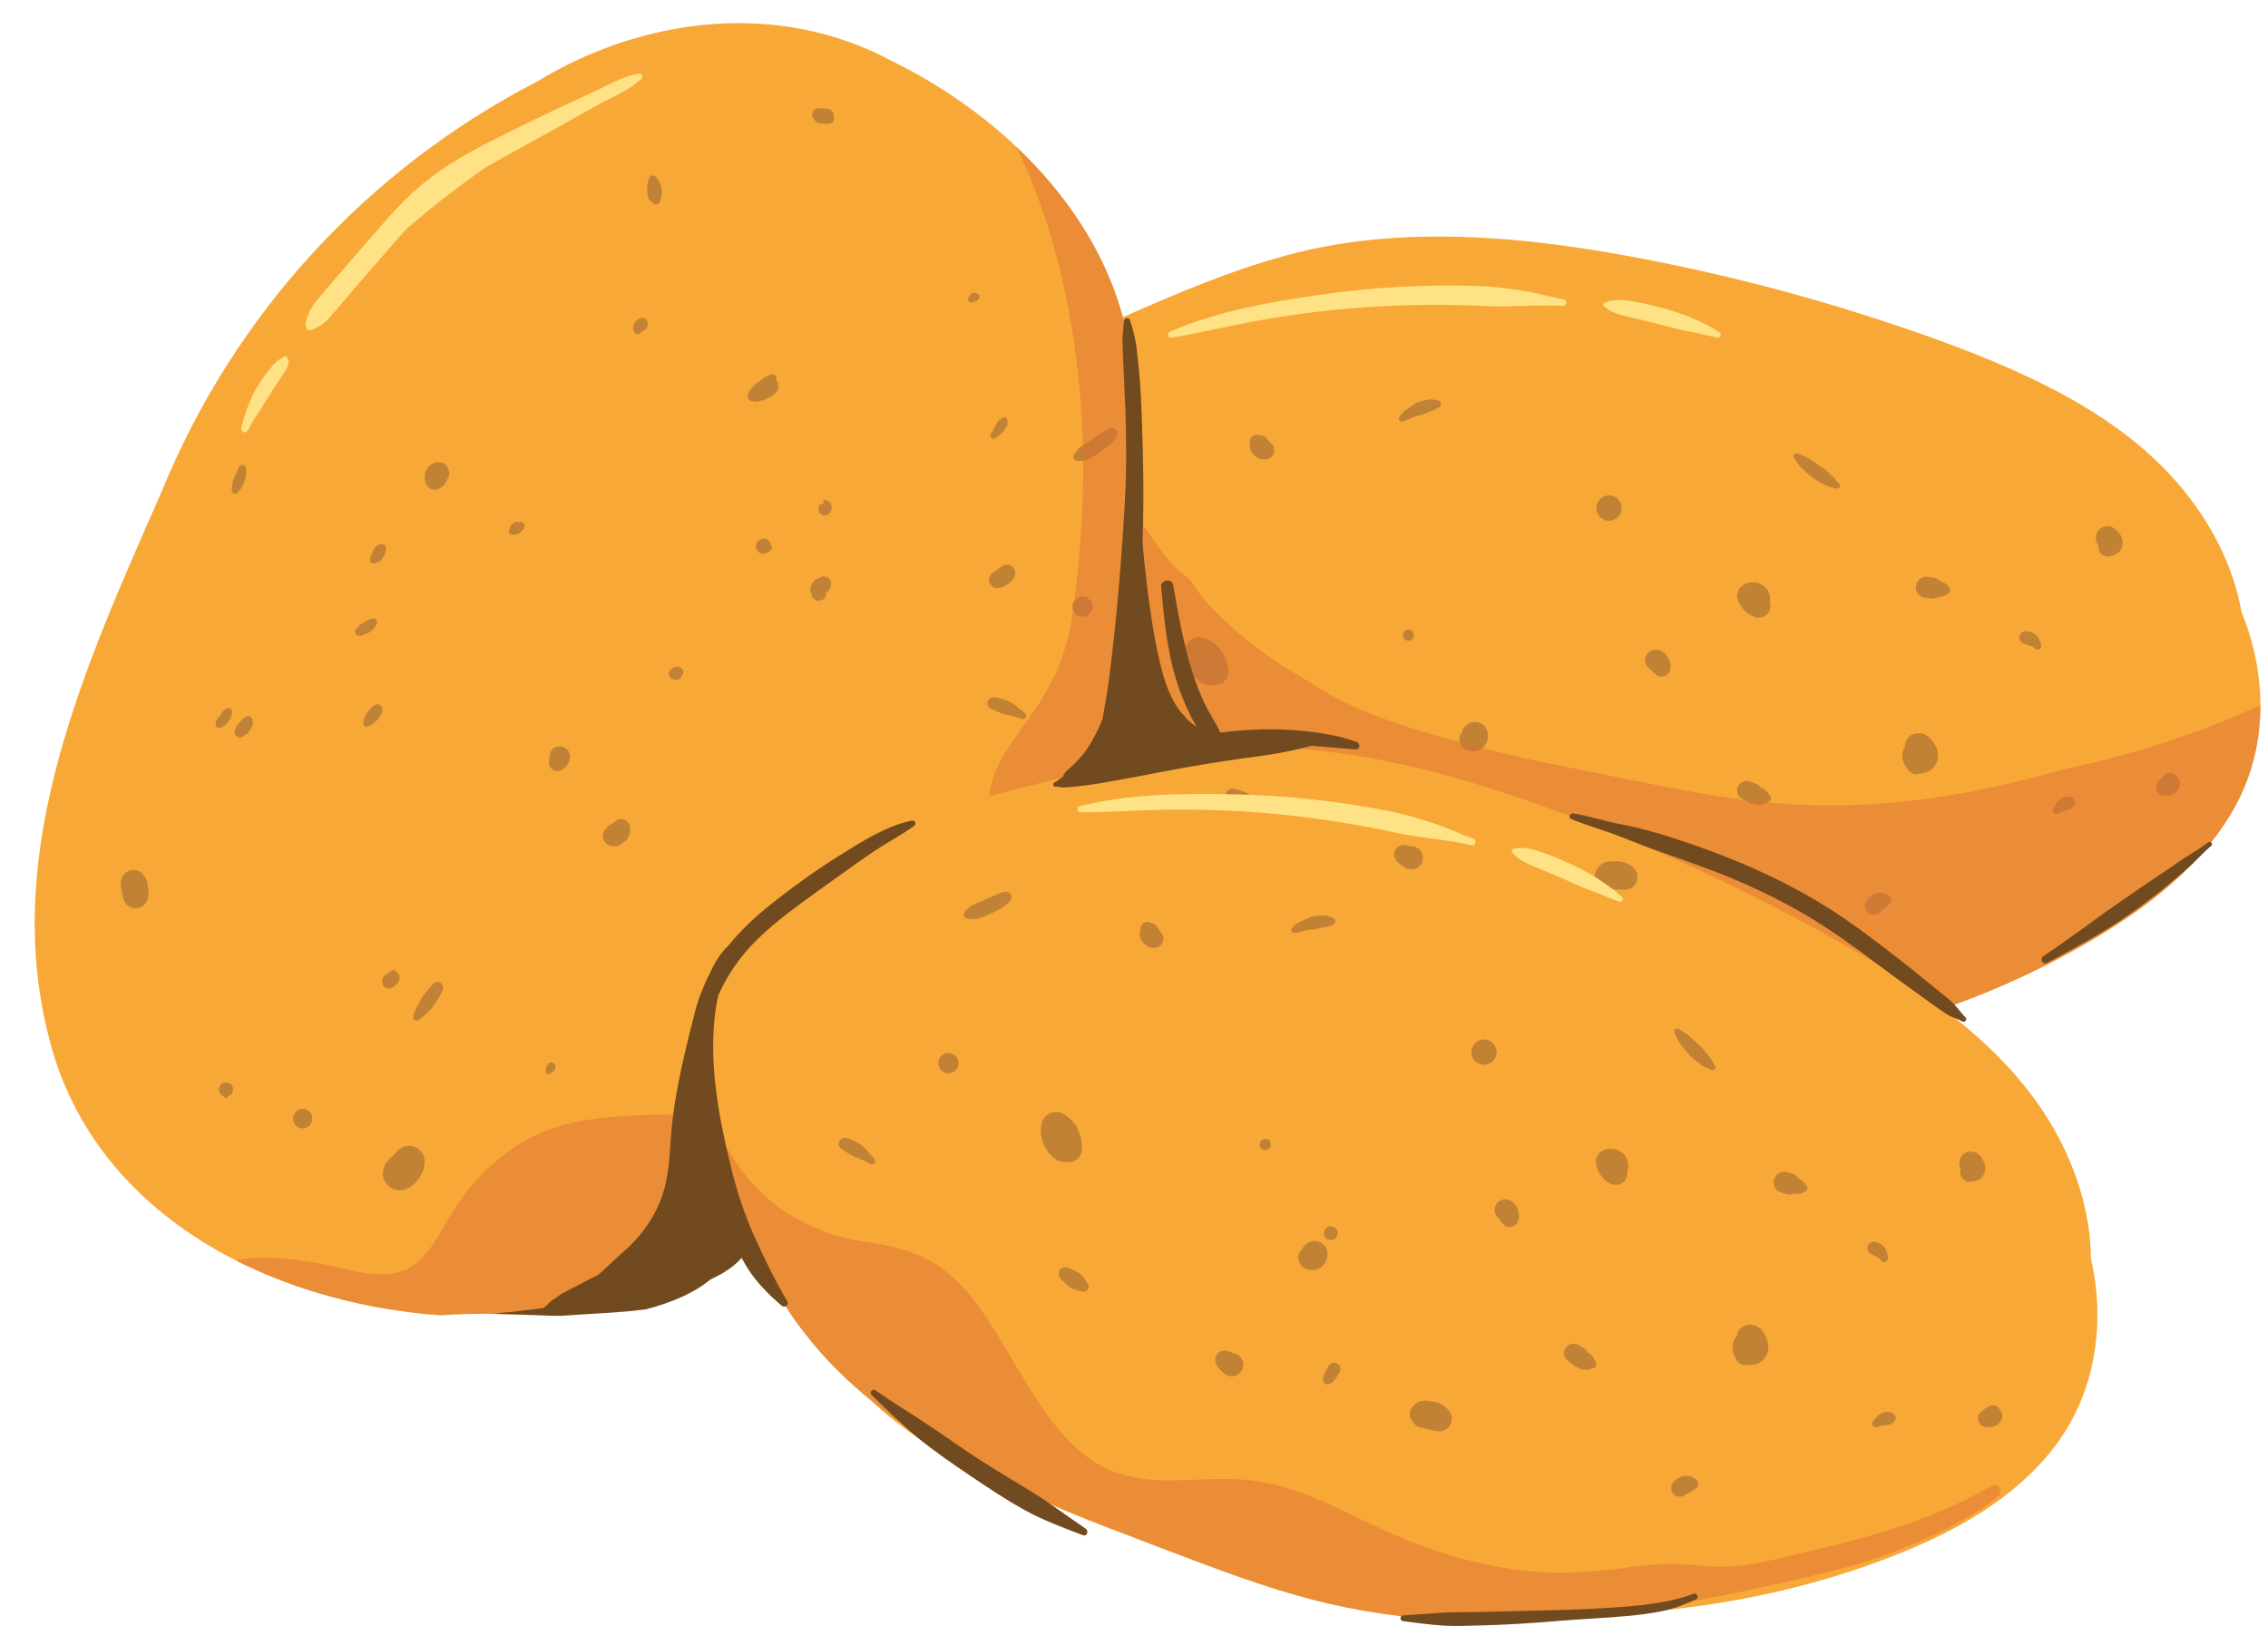 <?xml version="1.0" encoding="UTF-8"?><svg xmlns="http://www.w3.org/2000/svg" xmlns:xlink="http://www.w3.org/1999/xlink" height="365.2" id="Layer_1" preserveAspectRatio="xMidYMid meet" version="1.1" viewBox="-7.8 -5.2 509.5 365.2" width="509.5" x="0" xml:space="preserve" y="0" zoomAndPan="magnify"><g><g id="change1_1"><path d="M494.563,175.472c-6.544,12.264-17.564,21.289-29.195,28.514 c-11.505,7.147-23.85,12.902-36.658,17.407 c9.254,6.985,17.695,15.154,23.779,25.092c5.636,9.205,9.352,20.052,9.421,30.937 c0.03,0.131,0.067,0.259,0.097,0.391c3.228,14.585,0.867,30.044-8.338,42.035 c-8.464,11.027-20.814,18.124-33.472,23.346 c-21.466,8.857-44.694,13.3-67.94,14.254 c-11.051,1.271-22.157,1.846-33.251,1.35 c-10.937-0.488-21.793-2.042-32.35-4.804c-10.719-2.804-21.089-6.764-31.423-10.672 c-3.303-1.249-6.6-2.514-9.891-3.794c-1.262-0.462-2.526-0.921-3.782-1.398 c-7.271-2.76-14.453-5.768-21.523-9.009c-7.059-3.236-14.127-6.619-20.684-10.8 c-4.122-2.628-7.95-5.611-11.457-8.952c-2.663-2.179-5.228-4.478-7.666-6.903 c-3.52-3.501-6.706-7.311-9.599-11.345c-1.82-2.539-3.266-5.312-4.538-8.171 c-0.402-0.365-0.796-0.747-1.184-1.189c-0.915-1.045-1.731-2.115-2.446-3.313 c-1.052-1.762-1.985-3.599-2.873-5.456c-7.809,5.599-16.112,10.38-25.626,13.1 c-7.146,2.056-14.746,3.407-22.549,4.052c-6.736-0.263-13.444-0.448-20.19,0.075 c-0.026,0.002-0.048,0.011-0.075,0.013c-39.173-2.846-78.231-23.14-87.97-62.451 c-10.969-42.496,8.643-84.487,25.397-122.709 c16.246-39.685,46.054-72.166,84.127-91.878 c24.024-14.646,54.46-18.348,79.778-4.726 c23.801,11.615,45.129,32.184,51.969,57.574 c12.039-5.335,24.324-10.53,37.011-13.96c14.216-3.843,29.109-4.68,43.766-3.874 c14.596,0.802,29.102,3.194,43.395,6.19c14.32,3.002,28.495,6.718,42.434,11.167 c12.986,4.145,25.992,8.705,38.288,14.627 c11.918,5.74,23.309,13.026,32.036,23.1 c7.067,8.157,12.511,18.249,14.362,28.975c0.051,0.124,0.109,0.245,0.159,0.37 C501.475,146.499,501.679,162.135,494.563,175.472z" fill="#f8a837"/></g><g id="change2_1"><path d="M309.649,136.888c0.035,0.07,0.09,0.13,0.107,0.208 c0.063,0.156,0.083,0.319,0.059,0.49c-0.011,0.165-0.061,0.315-0.149,0.451 c-0.064,0.147-0.161,0.27-0.29,0.371c-0.125,0.112-0.268,0.186-0.429,0.22 c-0.156,0.063-0.319,0.083-0.49,0.059c-0.165-0.011-0.315-0.061-0.451-0.149 c-0.147-0.064-0.271-0.16-0.371-0.29c-0.142-0.172-0.231-0.368-0.269-0.588 c-0.003-0.11-0.007-0.221-0.01-0.331c0.024-0.216,0.098-0.413,0.224-0.59 c0.072-0.077,0.143-0.154,0.215-0.232c0.172-0.142,0.368-0.231,0.587-0.269 c0.11-0.003,0.221-0.007,0.331-0.01c0.015,0.002,0.028,0.008,0.043,0.011 c0.006-0.001,0.011-0.003,0.017-0.003c0.104-0.021,0.206-0.016,0.305,0.017 c0.1,0.015,0.19,0.054,0.272,0.117c0.048,0.045,0.097,0.09,0.145,0.135 l0.107,0.17C309.638,136.742,309.642,136.815,309.649,136.888z M389.527,127.844 c-0.022-0.061-0.048-0.118-0.079-0.175c-0.118-0.218-0.274-0.454-0.415-0.658 c-0.02-0.029-0.04-0.058-0.062-0.085c-0.085-0.101-0.18-0.191-0.286-0.271 c-0.095-0.091-0.191-0.18-0.289-0.268c-0.022-0.019-0.045-0.037-0.068-0.054 c-0.232-0.172-0.509-0.295-0.764-0.424c-0.657-0.331-1.436-0.356-2.152-0.288 c-0.688,0.066-1.459,0.42-1.975,0.877c-0.291,0.225-0.508,0.504-0.652,0.834 c-0.142,0.199-0.226,0.421-0.252,0.664c-0.117,0.356-0.138,0.721-0.061,1.096 c0.073,0.238,0.146,0.475,0.219,0.713c0.179,0.502,0.476,0.942,0.768,1.385 c0.164,0.249,0.355,0.479,0.571,0.684c0.266,0.253,0.534,0.521,0.828,0.745 c0.232,0.177,0.51,0.299,0.767,0.432c0.06,0.031,0.121,0.061,0.182,0.089 c0.137,0.062,0.278,0.116,0.422,0.161c0.04,0.013,0.08,0.024,0.12,0.035 c0.013,0.004,0.027,0.007,0.04,0.011c0.325,0.138,0.658,0.187,1.001,0.145 c0.128,0.002,0.256-0.002,0.383-0.014c0.22-0.067,0.44-0.135,0.66-0.203 c0.317-0.134,0.58-0.333,0.788-0.598c0.108-0.087,0.196-0.19,0.266-0.306 c0.186-0.241,0.302-0.509,0.346-0.804c0.036-0.095,0.058-0.191,0.068-0.289 l0.001-0c0-0.001-0-0.002-0-0.003 c0.001-0.012-0.001-0.023-0.001-0.035c0.032-0.239,0.033-0.48-0.011-0.723 c-0.023-0.182-0.071-0.353-0.138-0.514c0.024-0.101,0.048-0.202,0.073-0.304 c0.018-0.253-0.018-0.724-0.022-0.805c-0.003-0.059-0.006-0.116-0.016-0.174 c-0.006-0.034-0.014-0.068-0.022-0.101 C389.703,128.372,389.615,128.084,389.527,127.844z M367.234,143.112 c-0.006-0.014-0.011-0.028-0.017-0.042c-0.01-0.023-0.02-0.047-0.03-0.07 c-0.043-0.096-0.092-0.19-0.147-0.281c-0.199-0.333-0.402-0.687-0.673-0.971 c-0.082-0.086-0.172-0.164-0.259-0.244c-0.078-0.073-0.171-0.168-0.262-0.241 c-0.019-0.015-0.038-0.029-0.058-0.042c-0.171-0.111-0.384-0.217-0.567-0.307 c-0.217-0.106-0.494-0.155-0.71-0.186c-0.021-0.003-0.04-0.004-0.062-0.005 c-0.212,0.007-0.424,0.013-0.637,0.02c-0.016,0.001-0.032,0.004-0.047,0.009 c-0.424,0.072-0.801,0.244-1.132,0.517c-0.138,0.149-0.276,0.297-0.414,0.446 c-0.242,0.341-0.386,0.72-0.432,1.136c-0.046,0.328-0.008,0.642,0.113,0.943 c0.066,0.31,0.207,0.586,0.424,0.827c0.193,0.249,0.431,0.435,0.714,0.558 c0.012,0.008,0.026,0.011,0.038,0.018c0.044,0.071,0.083,0.143,0.136,0.207 c0.034,0.042,0.072,0.082,0.109,0.12c0.167,0.175,0.349,0.337,0.53,0.498 c-0.113-0.105-0.225-0.209-0.338-0.314c0.063,0.069,0.128,0.136,0.196,0.2 c0.186,0.174,0.358,0.368,0.579,0.495c0.288,0.205,0.608,0.326,0.96,0.365 c0.367,0.036,0.719-0.022,1.055-0.175c0.32-0.15,0.584-0.369,0.791-0.656 c0.205-0.288,0.326-0.608,0.365-0.96c0.004-0.1,0.004-0.2,0.004-0.3 c-0.001-0.281-0.003-0.566-0.033-0.847c-0.005-0.048-0.011-0.097-0.02-0.145 C367.351,143.494,367.292,143.303,367.234,143.112z M404.902,102.941 c-0.166-0.188-0.273-0.394-0.436-0.584c-0.347-0.405-0.765-0.742-1.166-1.091 c-0.193-0.168-0.389-0.332-0.576-0.506c-0.009-0.008-0.011-0.009-0.017-0.015 c-0.019-0.022-0.047-0.052-0.086-0.095c-0.123-0.134-0.254-0.259-0.391-0.379 c-0.361-0.317-0.783-0.573-1.181-0.841c-0.824-0.556-1.653-1.096-2.488-1.636 c-0.241-0.156-0.484-0.314-0.752-0.416c-0.092-0.035-0.474-0.164-0.347-0.108 c-0.111-0.049-0.217-0.112-0.324-0.169c-0.396-0.207-0.846-0.376-1.28-0.493 c-0.469-0.126-0.954,0.289-0.73,0.783c0.191,0.421,0.455,0.879,0.743,1.235 c0.292,0.361,0.467,0.734,0.818,1.071c0.693,0.664,1.39,1.319,2.139,1.92 c0.357,0.286,0.714,0.576,1.086,0.843c0.442,0.318,0.916,0.527,1.397,0.776 c0.715,0.369,1.541,0.941,2.376,0.996c0.321,0.094,0.641,0.191,0.961,0.29 c0.59,0.181,1.229-0.524,0.747-1.044 C405.229,103.299,405.062,103.123,404.902,102.941z M429.954,126.591 c-0.036-0.027-0.079-0.042-0.118-0.064c-0.044-0.102-0.084-0.204-0.167-0.303 c-0.196-0.236-0.438-0.377-0.712-0.503c-0.153-0.071-0.311-0.133-0.467-0.198 c-0.103-0.061-0.206-0.125-0.314-0.177c-0.083-0.055-0.168-0.109-0.257-0.154 c-0.388-0.358-0.823-0.538-1.338-0.627c-0.447-0.077-0.919-0.207-1.373-0.204 c-0.434-0.043-0.85,0.027-1.247,0.207c-0.174,0.11-0.347,0.22-0.521,0.33 c-0.406,0.309-0.658,0.799-0.774,1.281c-0.128,0.533-0.071,1.043,0.135,1.547 c0.201,0.49,0.791,1.078,1.311,1.223c0.413,0.115,0.814,0.197,1.237,0.237 c0.247,0.023,0.493,0.046,0.74,0.07c0.426,0.04,0.824-0.066,1.198-0.24 c0.135-0.022,0.249-0.066,0.367-0.106c0.132-0.027,0.263-0.06,0.392-0.095 c0.187-0.024,0.376-0.045,0.562-0.076c0.283-0.047,0.643-0.168,0.863-0.367 c0.056-0.06,0.112-0.12,0.168-0.181c0.043-0.012,0.087-0.019,0.13-0.035 c0.073-0.028,0.118-0.076,0.175-0.115c0.014-0.005,0.028-0.01,0.042-0.015 c0.041-0.015,0.058-0.052,0.093-0.073c0.004-0.004,0.01-0.007,0.015-0.012 c0.34-0.224,0.375-0.701,0.141-1.019 C430.166,126.796,430.078,126.683,429.954,126.591z M427.495,163.628 c-0.089-0.342-0.185-0.694-0.324-1.02c-0.174-0.408-0.443-0.787-0.689-1.15 c-0.141-0.208-0.3-0.404-0.465-0.595c-0.035-0.041-0.071-0.082-0.107-0.122 c-0.13-0.141-0.414-0.4-0.562-0.525c-0.023-0.019-0.045-0.038-0.069-0.056 c-0.133-0.101-0.292-0.171-0.437-0.249c-0.132-0.071-0.292-0.174-0.445-0.229 c-0.12-0.043-0.378-0.092-0.406-0.099c-0.078-0.019-0.286-0.083-0.421-0.097 c-0.019-0.002-0.038-0.003-0.057-0.004c-0.257,0.008-0.513,0.016-0.77,0.024 c-0.012,0-0.025,0.001-0.037,0.001c-0.019,0.002-0.037,0.005-0.056,0.007 c-0.133,0.018-0.645,0.183-0.769,0.234c-0.26,0.107-0.512,0.255-0.721,0.443 c-0.08,0.072-0.44,0.45-0.505,0.542c-0.114,0.212-0.228,0.424-0.342,0.636 c-0.057,0.237-0.114,0.475-0.17,0.712c-0.002,0.025-0.003,0.05-0.004,0.075 c-0.004,0.105,0.002,0.211,0.008,0.316c-0.037,0.07-0.08,0.137-0.116,0.204 c-0.085,0.158-0.178,0.312-0.238,0.482c-0.094,0.267-0.152,0.553-0.206,0.828 c-0.016,0.08-0.029,0.159-0.033,0.241c-0.014,0.288,0.003,0.584,0.024,0.871 c0.006,0.08,0.018,0.159,0.036,0.237c0.067,0.283,0.156,0.57,0.259,0.843 c0.03,0.08,0.069,0.155,0.113,0.228c0.145,0.245,0.288,0.51,0.475,0.728 c0.032,0.037,0.074,0.066,0.108,0.102c0.012,0.04,0.025,0.079,0.037,0.119 c0.121,0.289,0.303,0.528,0.544,0.717c0.131,0.157,0.293,0.272,0.483,0.345 c0.257,0.167,0.542,0.262,0.854,0.283c0.209-0.006,0.419-0.013,0.628-0.019 c0.203-0.026,0.387-0.093,0.563-0.179c0.017-0.004,0.03-0.015,0.046-0.019 c0.117-0.005,0.234-0.001,0.348-0.01c0.075-0.006,0.15-0.018,0.223-0.035 c0.305-0.071,0.613-0.168,0.906-0.278c0.07-0.026,0.137-0.058,0.202-0.094 c0.604-0.333,0.951-0.636,1.39-1.17c0.047-0.057,0.086-0.119,0.123-0.183 c0.149-0.26,0.328-0.53,0.421-0.82c0.048-0.149,0.079-0.318,0.114-0.461 c0.037-0.155,0.087-0.321,0.108-0.484c0.006-0.048,0.01-0.096,0.011-0.145 c0.005-0.293-0.003-0.6-0.027-0.892 C427.535,163.817,427.52,163.722,427.495,163.628z M450.585,139.108 c-0.049-0.135-0.116-0.261-0.178-0.389c-0.001-0.004-0.001-0.008-0.002-0.012 c-0.048-0.253-0.158-0.447-0.304-0.654c-0.062-0.088-0.128-0.173-0.198-0.254 c-0.201-0.235-0.43-0.456-0.67-0.648c-0.129-0.103-0.294-0.175-0.443-0.244 c-0.05-0.023-0.1-0.045-0.151-0.065c-0.096-0.039-0.193-0.073-0.292-0.103 c-0.213-0.065-0.438-0.138-0.657-0.16c-0.216-0.022-0.446,0.004-0.66,0.013 c-0.196,0.025-0.371,0.096-0.525,0.213c-0.166,0.086-0.302,0.209-0.407,0.369 c-0.136,0.208-0.224,0.439-0.26,0.685c-0.047,0.315,0.059,0.649,0.225,0.91 c0.086,0.166,0.209,0.302,0.369,0.407c0.108,0.058,0.216,0.116,0.323,0.174 c0.063,0.02,0.125,0.04,0.186,0.063c0.171,0.064,0.352,0.096,0.53,0.138 c-0.125-0.03-0.25-0.06-0.374-0.09c0.136,0.034,0.269,0.074,0.4,0.123 c0.063,0.023,0.124,0.049,0.186,0.076c0.174,0.077,0.354,0.113,0.54,0.157 l-0.372-0.089c0.288,0.072,0.566,0.175,0.828,0.314 c-0.095-0.051-0.19-0.102-0.285-0.153c0.157,0.085,0.302,0.149,0.457,0.197 c0.128,0.089,0.258,0.176,0.373,0.282c-0.059-0.054-0.117-0.109-0.176-0.163 c0.103,0.097,0.201,0.2,0.318,0.28c0.058,0.04,0.114,0.081,0.171,0.123 c0.441,0.33,1.175,0.034,1.2-0.54c0.007-0.16,0.006-0.325-0.01-0.484 C450.712,139.424,450.64,139.26,450.585,139.108z M355.315,106.606 c-0.3-0.232-0.633-0.375-1-0.43c-0.364-0.12-0.738-0.141-1.122-0.062 c-0.507,0.086-0.958,0.292-1.353,0.619c-0.165,0.178-0.33,0.356-0.495,0.534 c-0.29,0.408-0.462,0.861-0.516,1.359l0.024,0.763 c0.05,0.389,0.19,0.736,0.421,1.042c0.171,0.329,0.415,0.598,0.731,0.807 c0.3,0.232,0.633,0.375,1,0.431c0.364,0.12,0.738,0.141,1.122,0.062 c0.507-0.086,0.958-0.292,1.353-0.619c0.165-0.178,0.33-0.356,0.495-0.534 c0.29-0.408,0.462-0.861,0.516-1.359l-0.024-0.763 c-0.05-0.389-0.19-0.736-0.421-1.041 C355.875,107.083,355.631,106.814,355.315,106.606z M326.22,158.705 c-0.014-0.038-0.028-0.075-0.047-0.11c-0.01-0.02-0.022-0.04-0.033-0.059 c-0.079-0.135-0.243-0.393-0.331-0.524c-0.006-0.009-0.012-0.019-0.019-0.028 c-0.138-0.179,0.436,0.155-0.451-0.424c-0.041-0.027-0.431-0.235-0.515-0.276 c-0.07-0.036-0.134-0.082-0.206-0.114c-0.222-0.099-0.506-0.145-0.719-0.186 c-0.162-0.032-0.32-0.014-0.486-0.009c-0.157,0.005-0.314-0.004-0.467,0.035 c-0.506,0.13-0.903,0.275-1.31,0.62c-0.231,0.196-0.425,0.426-0.592,0.674 c-0.209,0.294-0.333,0.62-0.372,0.978c-0.001,0.01,0.001,0.019-0,0.03 c-0.019,0.022-0.044,0.038-0.062,0.061c-0.207,0.189-0.357,0.418-0.449,0.689 c-0.138,0.364-0.175,0.739-0.112,1.123c0.018,0.235,0.117,0.463,0.207,0.681 c0.016,0.038,0.034,0.076,0.054,0.112c0.114,0.201,0.242,0.405,0.376,0.594 c0.085,0.119,0.192,0.202,0.303,0.305c0.209,0.229,0.463,0.395,0.763,0.498 c0.014,0.007,0.028,0.012,0.042,0.017c0.021,0.008,0.043,0.013,0.065,0.019 c0.204,0.055,0.439,0.115,0.647,0.154c0.022,0.004,0.044,0.008,0.067,0.011 c0.149,0.018,0.314,0,0.456-0.004c0.038-0.001,0.078-0.006,0.117-0.007 c0.056-0.003,0.113,0.002,0.168-0c0.136-0.004,0.306,0.005,0.45-0.026 c0.121-0.026,0.261-0.077,0.363-0.109c0.11-0.034,0.245-0.068,0.361-0.114 c0.045-0.018,0.086-0.041,0.127-0.065c0.189-0.112,0.385-0.229,0.563-0.358 c0.014-0.01,0.027-0.02,0.04-0.031c0.031-0.025,0.06-0.054,0.088-0.083 c0.165-0.166,0.418-0.404,0.556-0.637c0.123-0.206,0.24-0.422,0.343-0.638 c0.018-0.039,0.035-0.078,0.05-0.119c0.099-0.27,0.158-0.556,0.207-0.839 c0.015-0.088,0.021-0.176,0.021-0.265c-0.002-0.245,0-0.497-0.027-0.742 c-0.005-0.041-0.011-0.082-0.02-0.123c-0.005-0.023-0.011-0.045-0.018-0.068 C326.362,159.141,326.294,158.909,326.22,158.705z M314.857,84.683 c-0.104,0.006-0.339-0.085-0.463-0.102c-0.185-0.025-0.373-0.055-0.56-0.064 c-0.451-0.022-0.918,0.065-1.36,0.15c-0.383,0.073-0.758,0.179-1.132,0.29 c-0.529,0.157-1.134,0.274-1.523,0.693c-0.03,0.031-0.057,0.064-0.086,0.096 c-0.017,0.011-0.028,0.017-0.052,0.032c-0.226,0.11-0.437,0.27-0.648,0.405 c-0.324,0.209-0.644,0.426-0.951,0.659c-0.628,0.476-1.275,1.045-1.587,1.782 c-0.193,0.456,0.238,0.928,0.702,0.858c0.723-0.109,1.395-0.49,2.058-0.785 c0.313-0.14,0.628-0.272,0.949-0.393c0.178-0.067,0.365-0.119,0.541-0.193 c0.065,0.002,0.129,0.009,0.194,0.003c0.489-0.015,0.939-0.287,1.387-0.467 c0.316-0.127,0.638-0.24,0.958-0.357c0.315-0.114,0.65-0.198,0.957-0.334 c0.284-0.127,0.613-0.421,0.915-0.481c0.483-0.096,0.83-0.547,0.747-1.045 C315.816,84.908,315.347,84.656,314.857,84.683z M264.774,148.704 c0.016-0.002,0.034-0.002,0.05-0.004c-0.012,0-0.023,0.001-0.035,0.001 c0.162-0.022,0.325-0.049,0.485-0.092c0.274-0.002,0.548-0.036,0.829-0.123 c1.121-0.344,1.869-1.286,2.032-2.437c0.142-1.003-0.187-2.102-0.531-3.023 c-0.284-0.762-0.724-1.441-1.172-2.116c0.153,0.243,0.307,0.485,0.46,0.728 c-0.27-0.453-0.515-0.94-0.852-1.344c-0.246-0.295-0.575-0.549-0.869-0.802 c-0.086-0.074-0.174-0.146-0.264-0.216c-0.612-0.474-1.316-0.843-2.016-1.166 c-0.582-0.22-1.18-0.279-1.794-0.179c-0.471,0.06-0.892,0.23-1.262,0.511 c-0.399,0.207-0.725,0.503-0.978,0.885c-0.351,0.494-0.56,1.043-0.625,1.646 c0.006,0.521-0.001,1.061,0.082,1.579c0.081,0.505,0.257,0.997,0.412,1.481 c0.227,0.709,0.63,1.318,1.04,1.937c0.409,0.616,0.982,1.138,1.546,1.603 c0.179,0.148,0.37,0.282,0.571,0.4c0.322,0.189,0.653,0.368,0.987,0.533 c0.47,0.232,1.052,0.259,1.588,0.224 C264.565,148.724,264.667,148.718,264.774,148.704z M236.708,129.215 c-0.24-0.185-0.507-0.3-0.8-0.345c-0.291-0.096-0.59-0.113-0.898-0.05 c-0.405,0.069-0.766,0.233-1.083,0.495c-0.132,0.142-0.264,0.285-0.396,0.427 c-0.232,0.327-0.37,0.689-0.413,1.087c0.006,0.204,0.013,0.407,0.019,0.611 c0.04,0.311,0.152,0.589,0.337,0.833c0.137,0.263,0.332,0.479,0.585,0.646 c0.24,0.185,0.507,0.3,0.8,0.344c0.291,0.096,0.59,0.113,0.898,0.05 c0.405-0.069,0.766-0.234,1.083-0.495c0.132-0.142,0.264-0.285,0.396-0.427 c0.232-0.327,0.37-0.689,0.413-1.087c-0.006-0.204-0.013-0.407-0.019-0.61 c-0.04-0.311-0.152-0.589-0.337-0.834 C237.156,129.597,236.961,129.382,236.708,129.215z M241.589,91.034 c-1.453,0.557-2.666,1.531-3.96,2.37c-0.292,0.19-0.582,0.383-0.874,0.574 c-0.068,0.043-0.09,0.058-0.108,0.069c-0.065,0.041-0.131,0.082-0.197,0.123 c-0.137,0.084-0.274,0.168-0.411,0.251c-0.201,0.121-0.404,0.239-0.602,0.365 c-0.199,0.103-0.361,0.25-0.487,0.441c0.101-0.146,0.078-0.153-0.07-0.022 c-0.361,0.195-0.627,0.536-0.807,0.903c-0.223,0.228-0.441,0.459-0.601,0.736 c-0.342,0.592-0.091,1.416,0.669,1.487c0.244,0.023,0.473,0.024,0.716-0.011 c0.045-0.006,0.433-0.059,0.416-0.069c0.164,0.026,0.329,0.033,0.496,0.005 c0.187-0.054,0.372-0.112,0.556-0.175c0.042-0.015,0.242-0.117,0.345-0.172 c0.196-0.031,0.376-0.097,0.537-0.208c0.092-0.055,0.183-0.111,0.275-0.167 c0.263-0.161,0.524-0.326,0.785-0.492c0.339-0.215,0.676-0.433,1.009-0.656 c1.432-0.961,2.909-2.051,3.797-3.56 C243.687,91.784,242.747,90.59,241.589,91.034z M273.257,173.598 c-0.103-0.073-0.207-0.146-0.31-0.219c-0.163-0.179-0.354-0.334-0.563-0.446 c-0.178-0.096-0.345-0.163-0.532-0.231c-0.241-0.087-0.48-0.18-0.722-0.262 c-0.5-0.17-1.028-0.278-1.539-0.412c-0.353-0.093-0.636-0.126-0.984-0.019 c-0.312,0.096-0.604,0.279-0.791,0.554c-0.019,0.028-0.038,0.056-0.056,0.083 c-0.062,0.079-0.105,0.165-0.127,0.259c-0.186,0.666-0.049,1.342,0.535,1.775 c0.417,0.309,0.825,0.648,1.263,0.926c0.227,0.144,0.462,0.279,0.692,0.419 c0.218,0.132,0.441,0.29,0.677,0.38c0.187,0.072,0.418,0.109,0.648,0.12 c0.443,0.134,0.901,0.241,1.343,0.165c0.456,0.071,0.955,0.108,1.37-0.097 c0.376-0.186,0.659-0.634,0.562-1.064c-0.115-0.508-0.442-0.877-0.809-1.212 C273.758,174.036,273.539,173.796,273.257,173.598z M220.817,153.71 c-0.052-0.084-0.108-0.166-0.187-0.239c-0.111-0.103-0.225-0.185-0.35-0.271 c-0.184-0.126-0.37-0.25-0.557-0.372c-0.462-0.3-0.919-0.582-1.446-0.754 c-0.452-0.148-0.908-0.285-1.367-0.41c-0.297-0.081-0.623-0.195-0.925-0.234 c-0.296-0.038-0.614,0.012-0.913,0.038c-0.506,0.043-0.922,0.511-1.033,0.975 c-0.12,0.503,0.072,1.039,0.494,1.346c0.249,0.181,0.488,0.359,0.772,0.486 c0.205,0.092,0.431,0.153,0.642,0.232c0.409,0.153,0.814,0.316,1.215,0.488 c0.315,0.135,0.58,0.222,0.925,0.299c0.09,0.02,0.179,0.039,0.269,0.059 c0.032,0.007,0.064,0.014,0.093,0.021c0.214,0.047,0.427,0.106,0.638,0.163 c0.165,0.044,0.387,0.128,0.543,0.137c0.085-0.002,0.169-0.005,0.254-0.008 c0.609,0.204,1.209,0.435,1.825,0.613c0.328,0.095,0.683,0.021,0.891-0.269 c0.182-0.254,0.204-0.697-0.034-0.93 C222.038,154.565,221.428,154.131,220.817,153.71z M277.537,94.133 c-0.107-0.107-0.227-0.195-0.338-0.294c-0.066-0.141-0.148-0.275-0.257-0.397 c-0.133-0.123-0.265-0.246-0.398-0.369c-0.061-0.046-0.121-0.091-0.182-0.136 c-0.344-0.256-0.766-0.376-1.192-0.387c-0.088-0.017-0.178-0.028-0.268-0.032 c-0.214-0.059-0.437-0.085-0.659-0.059c-0.32,0.039-0.615,0.228-0.828,0.458 c-0.141,0.129-0.243,0.285-0.306,0.47c-0.03,0.124-0.059,0.247-0.089,0.371 c-0.019,0.134-0.007,0.262,0.019,0.388c-0.028,0.105-0.064,0.207-0.076,0.319 c-0.006,0.031-0.006,0.058-0.007,0.09c-0.002,0.196,0.006,0.413,0.019,0.608 c0.003,0.045,0.007,0.089,0.016,0.133c0.041,0.222,0.124,0.439,0.193,0.652 c0.015,0.047,0.031,0.094,0.051,0.139c0.107,0.24,0.265,0.466,0.416,0.676 c0.152,0.211,0.368,0.381,0.558,0.552c0.071,0.064,0.146,0.122,0.228,0.171 c0.183,0.11,0.378,0.215,0.571,0.306c0.04,0.019,0.082,0.036,0.125,0.05 c0.205,0.068,0.422,0.112,0.633,0.156c0.049,0.01,0.097,0.019,0.146,0.023 c0.132,0.011,0.273-0.002,0.401-0.006c0.134-0.004,0.269-0.001,0.401-0.021 c0.729-0.11,1.357-0.639,1.618-1.323c0.134-0.354,0.17-0.718,0.109-1.092 c-0.063-0.374-0.215-0.706-0.456-0.998 C277.836,94.432,277.686,94.283,277.537,94.133z M311.449,186.103 c-0.156-0.3-0.377-0.545-0.665-0.735l-0.584-0.314 c-0.303-0.114-0.613-0.15-0.928-0.149c-0.007-0.002-0.013-0.005-0.02-0.007 c-0.138-0.038-0.276-0.076-0.414-0.114c-0.075-0.021-0.151-0.042-0.226-0.062 c-0.427-0.117-0.765-0.224-1.215-0.128c-0.018,0.005-0.035,0.011-0.053,0.016 c-0.178,0.007-0.352,0.033-0.52,0.101c-0.266,0.057-0.502,0.178-0.709,0.363 c-0.405,0.336-0.669,0.819-0.724,1.343c-0.011,0.096-0.008,0.192,0.007,0.288 c-0.015,0.278,0.041,0.543,0.169,0.797l0.113,0.179 c0.014,0.031,0.018,0.064,0.034,0.095c0.117,0.279,0.292,0.51,0.526,0.693 c0.077,0.079,0.157,0.152,0.242,0.222c0.055,0.046,0.11,0.091,0.165,0.136 c0.115,0.095,0.229,0.19,0.344,0.285c0.227,0.188,0.496,0.334,0.743,0.494 c0.359,0.255,0.758,0.407,1.197,0.455c0.235,0.023,0.465,0.013,0.69-0.026 c0.027-0.001,0.054-0.002,0.081-0.002c0.354-0.045,0.67-0.173,0.948-0.384 c0.3-0.156,0.545-0.378,0.735-0.665c0.211-0.273,0.341-0.576,0.392-0.91 c0.109-0.331,0.128-0.672,0.057-1.021 C311.787,186.697,311.659,186.381,311.449,186.103z M358.635,189.273 c-0.422-0.275-0.88-0.499-1.349-0.685c0.234,0.126,0.468,0.251,0.702,0.377 c-0.534-0.354-1.083-0.568-1.715-0.665c-0.14-0.022-0.282-0.037-0.424-0.048 c-0.284-0.023-0.57-0.03-0.855-0.024c-0.511,0.01-1.036,0.009-1.546,0.074 c-0.332,0.042-0.76,0.187-1.093,0.349c-0.567,0.276-1.002,0.707-1.313,1.248 c-0.032,0.039-0.075,0.066-0.105,0.108c-0.322,0.451-0.461,0.985-0.444,1.532 c0.02,0.632,0.281,1.172,0.682,1.602c0.12,0.161,0.254,0.312,0.408,0.455 c0.17,0.202,0.378,0.351,0.624,0.447c0.332,0.216,0.7,0.338,1.104,0.366 c0.175,0.036,0.352,0.042,0.529,0.042c-0.053,0.002-0.106,0.003-0.159,0.005 c0.378-0.011,0.757,0.001,1.133,0.041c0.518,0.055,0.987,0.156,1.499,0.123 c0.112,0.005,0.225,0.011,0.337,0.012c0.596,0.004,1.189,0.011,1.744-0.246 c0.794-0.367,1.376-1.099,1.577-1.94 C360.269,191.197,359.701,189.968,358.635,189.273z M417.073,196.887 c-0.016-0.513-0.33-0.96-0.81-1.155c-0.065-0.026-0.131-0.051-0.197-0.074 c0.103,0.055,0.206,0.111,0.309,0.166c-0.194-0.14-0.398-0.222-0.61-0.285 c-0.225-0.119-0.472-0.198-0.724-0.24c-0.233-0.038-0.513-0.002-0.758,0.025 c-0.378,0.042-0.754,0.143-1.09,0.323c-0.328,0.176-0.65,0.378-0.946,0.607 c-0.304,0.236-0.543,0.54-0.734,0.871c-0.161,0.208-0.26,0.44-0.299,0.694 c-0.083,0.253-0.098,0.512-0.043,0.779c0.052,0.169,0.104,0.338,0.156,0.507 c0.102,0.244,0.255,0.445,0.459,0.605c0.111,0.132,0.247,0.229,0.408,0.292 c0.217,0.141,0.457,0.221,0.721,0.239c0.517,0.031,1.075-0.086,1.47-0.446 c0.148-0.135,0.314-0.246,0.454-0.387c0.147-0.148,0.306-0.282,0.476-0.402 c0.162-0.114,0.308-0.238,0.464-0.36c0.075-0.059,0.153-0.112,0.224-0.173 c0.096-0.083,0.153-0.193,0.23-0.29c0.025-0.019,0.05-0.039,0.076-0.056 c0.033-0.022,0.058-0.053,0.087-0.079 C416.822,197.813,417.088,197.378,417.073,196.887z M468.802,115.451 c-0.047-0.138-0.108-0.27-0.183-0.395c-0.145-0.24-0.292-0.482-0.453-0.711 c-0.163-0.231-0.393-0.403-0.606-0.587c-0.195-0.168-0.396-0.284-0.625-0.407 c-0.285-0.186-0.602-0.29-0.949-0.314c-0.011-0.002-0.023-0.003-0.034-0.005 c-0.035-0.004-0.069-0.008-0.104-0.012c-0.439-0.042-0.953,0.009-1.352,0.216 c-0.183,0.116-0.367,0.232-0.551,0.348c-0.165,0.145-0.313,0.305-0.444,0.48 c-0.103,0.155-0.246,0.417-0.32,0.589c0.045-0.105-0.141,0.449-0.153,0.66 c-0.007,0.122-0.001,0.565,0.021,0.686c0.003,0.017,0.006,0.033,0.01,0.049 c0.041,0.323,0.158,0.612,0.35,0.866c0.06,0.116,0.137,0.218,0.218,0.315 c-0.071,0.272-0.105,0.552-0.04,0.829c0.095,0.411,0.176,0.561,0.407,0.903 c0.211,0.313,0.59,0.555,0.935,0.692c0.576,0.229,1.282,0.189,1.85-0.072 c0.165-0.043,0.329-0.09,0.483-0.163c0.251-0.119,0.476-0.277,0.71-0.428 c-0.151,0.096-0.303,0.192-0.454,0.287c0.19-0.118,0.326-0.187,0.553-0.344 c0.014-0.01,0.028-0.019,0.042-0.029c0.008-0.005,0.015-0.012,0.021-0.019 l0.393-0.423c0.145-0.186,0.262-0.431,0.324-0.667 c0.063-0.238,0.136-0.483,0.166-0.729c0.008-0.068,0.006-0.137,0.013-0.205 C469.088,116.262,468.994,116.013,468.802,115.451z M481.75,169.887 c-0.091-0.145-0.183-0.289-0.274-0.434c-0.124-0.115-0.247-0.23-0.371-0.345 c-0.002-0.001-0.003-0.002-0.005-0.003c-0.097-0.149-0.215-0.281-0.369-0.383 c-0.129-0.07-0.259-0.139-0.388-0.209c-0.145-0.035-0.29-0.069-0.435-0.104 c-0.238-0.033-0.466-0.006-0.683,0.082c-0.225,0.048-0.424,0.15-0.599,0.307 c-0.129,0.098-0.257,0.197-0.386,0.296c-0.056,0.043-0.113,0.086-0.169,0.129 c-0.176,0.138-0.323,0.341-0.479,0.51c-0.217,0.236-0.435,0.472-0.652,0.708 l-0.236,0.439c-0.039,0.164-0.078,0.328-0.118,0.492 c0.005,0.174,0.011,0.349,0.016,0.523c0.034,0.267,0.13,0.505,0.289,0.714 c0.073,0.155,0.179,0.283,0.318,0.383c0.109,0.13,0.244,0.226,0.402,0.288 c0.14,0.099,0.295,0.158,0.465,0.177c0.249,0.082,0.505,0.097,0.769,0.043 c0.178-0.01,0.357-0.02,0.533-0.05c0.084-0.014,0.167-0.034,0.249-0.059 c0.223-0.067,0.512-0.132,0.734-0.249c0.179-0.095,0.351-0.213,0.52-0.324 c0.031-0.02,0.061-0.041,0.089-0.065c0.028-0.024,0.055-0.049,0.08-0.076 c0.12-0.125,0.265-0.269,0.374-0.404c0.01-0.012,0.019-0.023,0.027-0.035 c0.09-0.132,0.188-0.342,0.261-0.485c0.008-0.017,0.017-0.033,0.024-0.049 c0.015-0.033,0.028-0.068,0.039-0.103c0.058-0.187,0.102-0.386,0.14-0.578 c0.04-0.205,0.04-0.426-0.009-0.627C481.854,170.225,481.802,170.056,481.75,169.887 z M458.29,174.582c-0.075-0.145-0.172-0.253-0.284-0.345 c-0.221-0.261-0.557-0.456-0.88-0.465c-0.308-0.009-0.629-0.022-0.932,0.028 c-0.208,0.034-0.446,0.095-0.623,0.203c-0.18,0.111-0.36,0.222-0.535,0.342 c-0.435,0.299-0.908,0.717-1.068,1.233c-0.224,0.284-0.424,0.583-0.568,0.919 c-0.132,0.307-0.019,0.686,0.216,0.904c0.221,0.206,0.635,0.324,0.915,0.151 c0.076-0.047,0.153-0.09,0.229-0.135c0.08-0.048,0.159-0.099,0.237-0.151 c0.088-0.052,0.179-0.096,0.269-0.143c0.034-0.003,0.06,0.01,0.096,0.004 c0.183-0.028,0.376-0.08,0.546-0.143c0.118-0.044,0.237-0.086,0.356-0.128 c0.085-0.022,0.17-0.044,0.255-0.065c0.405-0.098,0.649-0.263,0.998-0.487 c-0.105,0.066-0.21,0.132-0.314,0.199c0.113-0.071,0.227-0.138,0.344-0.201 c0.305-0.165,0.613-0.462,0.717-0.818c0.032-0.068,0.068-0.134,0.087-0.211 C458.403,175.05,458.398,174.791,458.29,174.582z M389.656,173.278 c-0.042-0.033-0.083-0.068-0.125-0.101c-0.025-0.036-0.049-0.074-0.078-0.109 c-0.203-0.469-0.599-0.855-1.045-1.094c-0.25-0.135-0.506-0.258-0.756-0.392 c0.154,0.083,0.308,0.165,0.461,0.248c-0.212-0.114-0.428-0.216-0.639-0.329 c-0.009-0.06-0.022-0.12-0.049-0.172c-0.086-0.166-0.231-0.265-0.394-0.324 c-0.099-0.068-0.212-0.126-0.331-0.159c-0.119-0.055-0.243-0.108-0.37-0.139 c-0.013-0.004-0.026-0.008-0.038-0.012c-0.02-0.011-0.04-0.022-0.06-0.033 c-0.176-0.095-0.366-0.144-0.558-0.186c-0.01-0.005-0.015-0.014-0.025-0.019 c-0.394-0.212-0.87-0.327-1.32-0.235c-0.054,0.011-0.108,0.022-0.163,0.033 c-0.826,0.164-1.476,0.756-1.673,1.58c-0.187,0.782,0.099,1.723,0.8,2.181 c0.701,0.458,1.444,0.869,2.209,1.211c0.286,0.128,0.62,0.173,0.923,0.243 c0.166,0.038,0.332,0.074,0.499,0.106c0.686,0.132,1.39,0.048,1.936-0.351 c0.12-0.043,0.235-0.099,0.344-0.169c0.098-0.03,0.197-0.057,0.294-0.088 c0.314-0.1,0.532-0.481,0.564-0.789 C390.099,173.818,389.935,173.498,389.656,173.278z M119.59,163.109 c-0.211-0.227-0.46-0.387-0.749-0.481c-0.277-0.146-0.576-0.212-0.897-0.2 c-0.206,0.028-0.412,0.055-0.619,0.083c-0.394,0.111-0.736,0.31-1.027,0.598 c-0.121,0.157-0.243,0.314-0.364,0.471c-0.211,0.363-0.316,0.754-0.318,1.174 c-0.004,0.095,0.017,0.194,0.017,0.29c0,0.003-0.001,0.006-0.001,0.009 c-0.023,0.095-0.039,0.204-0.051,0.311c-0.001,0.003-0.001,0.007-0.003,0.01 c-0.126,0.375-0.103,0.762-0.014,1.141c0.01,0.044,0.019,0.087,0.027,0.131 c0.055,0.229,0.16,0.429,0.315,0.599c0.078,0.132,0.184,0.238,0.316,0.316 c0.17,0.156,0.37,0.261,0.599,0.316c0.206,0.039,0.415,0.07,0.625,0.083 c0.335,0.02,0.823-0.108,1.098-0.305c0.082-0.059,0.157-0.128,0.237-0.189 c0.004-0.003,0.009-0.003,0.013-0.006c0.007-0.003,0.013-0.006,0.02-0.008 c0.146-0.113,0.292-0.225,0.437-0.338c0.098-0.09,0.287-0.359,0.405-0.53 c0.05-0.072,0.095-0.147,0.135-0.225c0.124-0.239,0.223-0.495,0.321-0.745 c0.108-0.278,0.133-0.548,0.156-0.859c0.012-0.32-0.055-0.619-0.2-0.896 C119.977,163.57,119.816,163.32,119.59,163.109z M45.603,105.482 c1.338-1.461,2.055-3.474,1.852-5.455c-0.035-0.344-0.224-0.693-0.591-0.777 c-0.363-0.083-0.705,0.061-0.91,0.37c-0.329,0.498-0.536,1.051-0.686,1.622 c-0.214,0.306-0.379,0.661-0.51,0.993c-0.335,0.852-0.502,1.78-0.486,2.695 C44.283,105.579,45.133,105.995,45.603,105.482z M176.346,209.153 c0.076,0.032,0.152,0.064,0.229,0.096c-0.059-0.024-0.106-0.048-0.157-0.071 C176.394,209.168,176.369,209.165,176.346,209.153z M165.417,117.47 c-0.002-0.17-0.029-0.335-0.076-0.495c-0.004-0.088-0.022-0.176-0.072-0.255 c-0.018-0.029-0.043-0.055-0.063-0.083c-0.07-0.131-0.155-0.257-0.259-0.374 c-0.183-0.207-0.485-0.374-0.752-0.44c-0.295-0.073-0.626-0.075-0.917,0.02 c-0.302,0.099-0.605,0.273-0.811,0.518c-0.178,0.212-0.267,0.369-0.368,0.624 c-0.062,0.156-0.084,0.33-0.095,0.496c-0.023,0.36,0.097,0.728,0.315,1.011 c0.103,0.133,0.189,0.222,0.322,0.324c0.117,0.091,0.228,0.149,0.349,0.205 c0.257,0.113,0.523,0.179,0.807,0.154c0.289-0.026,0.559-0.087,0.807-0.246 c0.042-0.027,0.082-0.056,0.121-0.086c0.043-0.032,0.085-0.066,0.127-0.099 c-0.003,0.003-0.003,0.002-0.006,0.005c0.015,0.006,0.111-0.081,0.125-0.092 c0.068-0.051,0.135-0.103,0.2-0.158c0.098-0.084,0.184-0.174,0.238-0.293 c0.02-0.04,0.02-0.042,0.001-0.008c0.019-0.017,0.039-0.034,0.058-0.051 c0.038-0.034,0.076-0.069,0.115-0.103c0.127-0.115,0.13-0.328,0.027-0.457 C165.555,117.521,165.488,117.486,165.417,117.47z M167.008,80.983 c-0.038-0.284-0.186-0.488-0.394-0.637c0.011-0.047,0.03-0.091,0.04-0.138 c0.08-0.384,0.007-0.766-0.278-1.051c-0.253-0.254-0.699-0.41-1.051-0.278 c-0.832,0.313-1.579,0.765-2.246,1.346c-0.157,0.095-0.316,0.186-0.464,0.293 c-0.464,0.336-0.914,0.715-1.302,1.138c-0.386,0.42-0.798,0.903-1.032,1.428 c-0.341,0.766-0.009,1.637,0.831,1.866c0.636,0.174,1.323,0.042,1.952-0.103 c0.657-0.151,1.3-0.425,1.896-0.739c0.572-0.301,1.186-0.673,1.619-1.158 c0.38-0.426,0.568-1.099,0.408-1.63 C167.011,81.211,167.023,81.098,167.008,80.983z M145.404,144.997 c-0.177-0.208-0.428-0.354-0.686-0.437c-0.33-0.107-0.674-0.045-0.984,0.086 c-0.266,0.112-0.491,0.271-0.704,0.467c-0.067,0.062-0.13,0.127-0.191,0.194 c-0.105,0.115-0.233,0.244-0.31,0.376c-0.261,0.446-0.036,0.96,0.274,1.307 c0.185,0.207,0.431,0.329,0.687,0.423c0.287,0.106,0.584,0.101,0.881,0.052 c0.071-0.012,0.137-0.038,0.206-0.055c0.295-0.073,0.503-0.301,0.662-0.545 c0.072-0.11,0.093-0.244,0.103-0.376c0.221-0.136,0.371-0.379,0.386-0.643 c0.007-0.119-0.014-0.243-0.041-0.358 C145.639,145.294,145.529,145.144,145.404,144.997z M137.973,34.873 c-0.244,0.735-0.371,1.517-0.386,2.291c-0.007,0.348,0.015,0.694,0.059,1.038 c0.052,0.413,0.101,0.846,0.264,1.232c0.171,0.404,0.486,0.658,0.845,0.772 c0.015,0.03,0.027,0.061,0.043,0.091c0.301,0.564,1.221,0.581,1.517,0 c0.972-1.909,0.645-4.248-0.794-5.833 C139.028,33.921,138.181,34.247,137.973,34.873z M137.034,66.374 c-0.057-0.067-0.123-0.123-0.201-0.145c-0.117-0.033-0.241-0.026-0.367-0.005 c-0.26-0.006-0.518,0.04-0.748,0.17c-0.391,0.22-0.722,0.595-0.949,0.977 c-0.113,0.191-0.201,0.404-0.265,0.616c-0.02,0.066-0.036,0.133-0.048,0.201 c-0.019,0.103-0.04,0.206-0.038,0.311c0.003,0.176,0.036,0.205,0.06,0.331 c-0.01-0.078-0.021-0.155-0.031-0.232c0.052,0.405,0.143,0.873,0.537,1.093 c0.223,0.124,0.448,0.169,0.699,0.147c0.22-0.019,0.428-0.196,0.431-0.423 c0.193-0.053,0.379-0.132,0.542-0.233c0.353-0.22,0.711-0.494,0.908-0.87 c0.243-0.464,0.248-1.034-0.032-1.487 C137.412,66.628,137.232,66.485,137.034,66.374z M212.116,61.063 c-0.074-0.115-0.17-0.211-0.284-0.284c-0.091-0.058-0.189-0.089-0.295-0.094 c-0.074-0.017-0.148-0.002-0.222,0.01c-0.037-0.041-0.074-0.082-0.12-0.106 c-0.125-0.066-0.277-0.099-0.416-0.054l-0.129,0.054 c-0.046,0.027-0.075,0.073-0.111,0.111c-0.042,0.028-0.096,0.037-0.127,0.076 c-0.029,0.036-0.058,0.072-0.087,0.108c-0.07,0.088-0.147,0.171-0.215,0.259 c-0.129,0.167-0.247,0.341-0.372,0.511c-0.065,0.112-0.098,0.233-0.098,0.362 c0,0.13,0.033,0.25,0.098,0.362c0.125,0.214,0.369,0.363,0.62,0.356 c0.164-0.005,0.329-0.025,0.489-0.058c0.162-0.034,0.323-0.11,0.473-0.176 c0.25-0.111,0.481-0.28,0.672-0.475c0.041-0.054,0.083-0.107,0.124-0.16 c0.058-0.091,0.089-0.189,0.094-0.295c0.019-0.07,0.019-0.141,0-0.211 C212.206,61.252,212.174,61.154,212.116,61.063z M179.338,20.038 c-0.207-0.372-0.603-0.581-0.981-0.735c-0.314-0.128-0.668-0.17-1.005-0.176 c-0.366-0.007-0.739-0.036-1.104-0.01c-0.451,0.033-0.892,0.142-1.228,0.465 c-0.446,0.427-0.507,1.06-0.259,1.603c0.109,0.238,0.284,0.43,0.482,0.601 c0.014,0.03,0.018,0.066,0.034,0.095c0.126,0.226,0.357,0.407,0.585,0.527 c0.05,0.026,0.102,0.046,0.153,0.067c0.032,0.013,0.063,0.027,0.094,0.041 c-0.031-0.014-0.062-0.027-0.093-0.041c0.066,0.031,0.133,0.058,0.201,0.083 c0.2,0.061,0.401,0.053,0.587-0.046c0.002-0.001,0.004-0.004,0.007-0.005 c0.021,0.004,0.043,0.013,0.064,0.017c0.437,0.085,0.888,0.132,1.333,0.102 c0.286-0.019,0.564-0.058,0.816-0.205c0.355-0.207,0.608-0.609,0.604-1.026 c-0.002-0.197-0.059-0.379-0.136-0.552 C179.524,20.568,179.479,20.292,179.338,20.038z M178.903,125.674 c-0.01-0.216-0.074-0.416-0.192-0.602c-0.084-0.109-0.169-0.218-0.253-0.328 c-0.147-0.158-0.32-0.27-0.521-0.335c-0.126-0.073-0.263-0.11-0.409-0.111 c-0.215-0.048-0.431-0.039-0.646,0.029l-0.387,0.163 c-0.051,0.03-0.09,0.071-0.137,0.106c-0.092,0.009-0.188,0.009-0.268,0.032 c-0.165,0.049-0.328,0.122-0.48,0.201c-0.215,0.112-0.458,0.327-0.626,0.519 c-0.298,0.34-0.423,0.602-0.589,1.017c-0.063,0.157-0.106,0.317-0.129,0.485 c-0.075,0.278-0.075,0.556,0,0.834c0.049,0.175,0.134,0.329,0.235,0.474 c-0.001,0.086,0.004,0.172,0.023,0.258c0.009,0.198,0.068,0.383,0.177,0.554 c0.078,0.101,0.155,0.201,0.233,0.302c0.186,0.185,0.405,0.312,0.658,0.383 c0.042,0.015,0.083,0.025,0.127,0.033c0.146,0.026,0.311,0.06,0.46,0.048 c0.412-0.034,0.507-0.082,0.889-0.244c0.097-0.075,0.194-0.15,0.291-0.224 c0.14-0.13,0.239-0.284,0.297-0.462c0.1-0.236,0.135-0.525,0.087-0.788 c0.008-0.014,0.014-0.03,0.022-0.044c0.029-0.024,0.059-0.046,0.087-0.069 c0.242-0.203,0.43-0.457,0.617-0.71c0.193-0.26,0.318-0.562,0.406-0.873 C178.942,126.105,178.952,125.889,178.903,125.674z M107.799,112.124 c-0.002,0.001-0.003,0.003-0.006,0.004c0.016-0.007,0.01-0.004,0.038-0.017 C107.82,112.115,107.809,112.119,107.799,112.124z M178.498,107.52 c-0.02-0.019-0.04-0.039-0.062-0.057c-0.053-0.045-0.112-0.096-0.172-0.132 c-0.074-0.045-0.153-0.065-0.234-0.079c-0.089-0.054-0.175-0.111-0.279-0.141 c-0.164-0.048-0.325-0.107-0.477,0.013c-0.088,0.07-0.134,0.173-0.139,0.286 c-0.002,0.046,0.056,0.187,0.041,0.234c-0.003-0.019-0.006-0.038-0.009-0.058 c0.004,0.033,0.008,0.065,0.013,0.098c0.007,0.049,0.014,0.09,0.027,0.137 c0.006,0.021,0.013,0.041,0.02,0.061c-0.001,0.02-0.002,0.041-0.002,0.061 c-0.21-0.041-0.395-0.009-0.593,0.083c-0.414,0.191-0.642,0.697-0.605,1.138 c0.042,0.491,0.265,0.918,0.678,1.198c0.432,0.292,1.007,0.243,1.455,0.024 c0.422-0.206,0.735-0.69,0.846-1.135c0.074-0.298,0.08-0.598-0.004-0.894 C178.92,108.052,178.764,107.711,178.498,107.52z M109.722,112.269 c-0.084-0.1-0.178-0.19-0.313-0.221c-0.134-0.031-0.277-0.017-0.405,0.038 c-0.047,0.01-0.094,0.02-0.137,0.037c-0.04-0.018-0.077-0.041-0.118-0.056 c-0.149-0.056-0.309-0.077-0.467-0.06c-0.105,0.011-0.213,0.024-0.315,0.055 c-0.031,0.009-0.061,0.02-0.091,0.032c-0.051,0.021-0.061,0.026-0.083,0.035 c-0.39,0.154-0.682,0.437-0.876,0.81c-0.168,0.323-0.271,0.67-0.359,1.021 c-0.045,0.18-0.029,0.407,0.074,0.567c0.098,0.152,0.254,0.306,0.44,0.338 c0.633,0.11,1.29-0.002,1.832-0.359c0.309-0.203,0.544-0.436,0.766-0.728 c0.067-0.088,0.13-0.18,0.191-0.272c0.067-0.102,0.115-0.216,0.147-0.333 c0.055-0.203,0.032-0.401-0.048-0.59 C109.905,112.45,109.82,112.355,109.722,112.269z M43.081,237.928 c-0.11-0.008-0.215,0.008-0.324,0.023c-0.001,0-0.002,0-0.003,0.001 c-0.248,0.019-0.492,0.1-0.694,0.234c-0.256,0.17-0.445,0.408-0.564,0.678 c-0.011,0.025-0.021,0.051-0.03,0.076c-0.052,0.138-0.084,0.282-0.092,0.434 c-0.001,0.008-0.004,0.014-0.005,0.023c-0,0.003,0.001,0.006,0.001,0.009 c-0.001,0.021-0.008,0.041-0.007,0.063c0.001,0.05,0.026,0.098,0.031,0.149 c0.01,0.08,0.008,0.161,0.026,0.237c0.007,0.028,0.029,0.044,0.038,0.071 c0.083,0.294,0.212,0.574,0.429,0.784c0.179,0.173,0.396,0.296,0.628,0.37 c0.01,0.013,0.022,0.028,0.024,0.032c0.017,0.024,0.032,0.05,0.048,0.074 c0.028,0.042,0.06,0.08,0.092,0.118c0.012,0.013,0.023,0.026,0.034,0.04 c-0.023-0.03-0.023-0.03-0.001,0c0.071,0.099,0.171,0.162,0.298,0.143 c0.109-0.017,0.226-0.098,0.248-0.214c0.01-0.054-0.008-0.103-0.005-0.153 c0.032-0.007,0.064-0.004,0.095-0.012c0.441-0.12,0.846-0.461,1.041-0.874 c0.234-0.496,0.275-1.059-0.006-1.549 C44.112,238.205,43.612,237.969,43.081,237.928z M48.326,155.726 c-0.289-0.122-0.556-0.087-0.834,0.047c-0.588,0.284-1.061,0.734-1.432,1.256 c-0.485,0.373-0.803,0.936-1.035,1.506c-0.161,0.396-0.191,0.876,0.022,1.26 c0.284,0.511,0.91,0.742,1.464,0.559c0.267-0.089,0.497-0.241,0.717-0.411 c0.589-0.305,1.047-0.865,1.348-1.467c0.009-0.018,0.014-0.037,0.022-0.055 c0.365-0.631,0.552-1.398,0.27-2.088 C48.754,156.052,48.615,155.848,48.326,155.726z M44.353,154.614 c0.018-0.493-0.545-0.982-1.038-0.791c-0.343,0.133-0.628,0.297-0.899,0.551 c-0.217,0.203-0.408,0.455-0.545,0.719c-0.027,0.052-0.051,0.106-0.075,0.16 c-0.041,0.095-0.058,0.187-0.076,0.282c-0.686,0.399-1.145,1.215-1.083,2.009 c0.019,0.244,0.1,0.44,0.297,0.591c0.186,0.144,0.425,0.202,0.657,0.135 C43.193,157.804,44.292,156.262,44.353,154.614z M76.355,121.347 c0.151-0.051,0.298-0.116,0.441-0.19c0.101-0.009,0.201-0.029,0.297-0.063 c0.387-0.137,0.685-0.395,0.928-0.719c0.323-0.429,0.565-0.932,0.726-1.454 c0.003-0.009,0.006-0.017,0.008-0.026c0.079-0.264,0.144-0.531,0.173-0.8 c0.011-0.102-0.02-0.197-0.058-0.289c0.038-0.083,0.05-0.178-0.007-0.27 c-0.166-0.27-0.438-0.446-0.741-0.532c-0.329-0.093-0.728,0.049-1.021,0.2 c-0.609,0.315-0.985,0.946-1.209,1.569c-0.046,0.127-0.092,0.265-0.135,0.405 c-0.027,0.053-0.061,0.101-0.086,0.156c-0.141,0.318-0.259,0.649-0.345,0.986 C75.178,120.906,75.734,121.558,76.355,121.347z M73.819,137.36 c0.021-0.012,0.043-0.025,0.063-0.038c-0.033,0.006-0.031,0.005,0.004-0.004 c0.089-0.034,0.173-0.064,0.256-0.1c1.165-0.269,2.185-1.127,2.675-2.222 c0.146-0.327,0.163-0.66-0.068-0.959c-0.219-0.284-0.561-0.383-0.908-0.309 c-0.38,0.081-0.749,0.247-1.101,0.408c-0.312,0.142-0.613,0.309-0.899,0.497 c-0.07,0.046-0.135,0.105-0.205,0.153c-0.358,0.19-0.669,0.45-0.92,0.76 c-0.181,0.174-0.367,0.344-0.519,0.538c-0.198,0.254-0.315,0.521-0.225,0.85 c0.082,0.296,0.316,0.526,0.61,0.61c0.223,0.064,0.449,0.105,0.679,0.055 c0.039-0.011,0.076-0.031,0.114-0.045c0.045-0.007,0.093-0.007,0.136-0.024 c0.093-0.022,0.174-0.065,0.243-0.128c0.035-0.025,0.068-0.051,0.099-0.079 C73.788,137.373,73.776,137.386,73.819,137.36z M90.476,215.332 c-0.758,0.01-1.202,0.724-1.647,1.232c-0.422,0.482-0.833,0.973-1.233,1.474 c-0.45,0.563-0.901,1.12-1.113,1.823c-0.001,0.004-0.001,0.009-0.002,0.013 c-0.627,0.95-1.12,1.991-1.453,3.066c-0.209,0.677,0.625,1.364,1.237,0.951 c1.936-1.308,3.504-3.126,4.617-5.18c0.28-0.517,0.601-1.084,0.763-1.65 C91.881,216.238,91.412,215.319,90.476,215.332z M77.303,153.013 c-0.517-0.153-0.971,0.095-1.355,0.416c-0.135,0.112-0.235,0.256-0.348,0.388 c-0.086,0.07-0.169,0.142-0.249,0.213c-0.145,0.129-0.279,0.26-0.403,0.41 c-0.078,0.095-0.153,0.193-0.226,0.291c-0.002,0.002-0.007,0.007-0.031,0.035 c-0.052,0.063-0.101,0.129-0.145,0.198c-0.456,0.706-0.704,1.514-0.759,2.35 c-0.029,0.443,0.502,0.886,0.935,0.712c0.599-0.241,1.113-0.535,1.612-0.947 c0.45-0.371,0.835-0.816,1.165-1.297c0.322-0.471,0.668-1.048,0.641-1.638 C78.117,153.629,77.811,153.164,77.303,153.013z M92.728,99.793 c-0.141-0.306-0.232-0.513-0.505-0.716c-0.23-0.171-0.495-0.293-0.772-0.365 c-0.564-0.146-1.197-0.125-1.746,0.075c-1.291,0.471-2.091,1.746-2.118,3.099 c-0.013,0.674,0.14,1.437,0.545,1.989c0.482,0.657,1.202,1.001,2.016,0.892 c1.168-0.157,2.213-1.2,2.527-2.341c0.163-0.194,0.303-0.408,0.385-0.653 c0.215-0.643,0.075-1.373-0.326-1.916C92.729,99.835,92.738,99.816,92.728,99.793z M81.37,213.146c-0.092-0.084-0.186-0.167-0.271-0.258 c-0.255-0.272-0.669-0.228-0.931,0c-0.017,0.014-0.036,0.03-0.055,0.046 c-0.009,0.006-0.017,0.012-0.026,0.019c-0.054,0.037-0.11,0.072-0.166,0.105 c-0.023,0.013-0.047,0.025-0.069,0.04c-0.012,0.006-0.023,0.013-0.035,0.019 c0.16-0.067,0.135-0.056-0.074,0.032c-0.071,0.036-0.141,0.077-0.211,0.115 c-0.305,0.167-0.598,0.342-0.862,0.573c-0.528,0.462-0.693,1.17-0.562,1.84 c0.059,0.3,0.229,0.61,0.458,0.814c0.362,0.324,0.844,0.433,1.315,0.312 c0.358-0.092,0.671-0.326,0.96-0.547c0.347-0.265,0.689-0.556,0.89-0.955 c0.142-0.281,0.21-0.535,0.24-0.848c0.028-0.293-0.058-0.582-0.188-0.842 C81.69,213.42,81.539,213.271,81.37,213.146z M133.678,180.252 c-0.069-0.163-0.137-0.326-0.206-0.489c-0.129-0.239-0.304-0.43-0.527-0.574 c-0.128-0.127-0.278-0.214-0.451-0.263c-0.244-0.128-0.507-0.187-0.788-0.176 l-0.544,0.073c-0.163,0.069-0.326,0.137-0.489,0.206 c-0.165,0.089-0.276,0.23-0.396,0.363c-0.006-0.014-0.012-0.029-0.018-0.044 c-0.013,0.011-0.024,0.022-0.037,0.033c-0.039,0.05-0.078,0.101-0.117,0.151 c-0.055,0.067-0.121,0.121-0.182,0.181c-0.003,0.001-0.005,0-0.007,0.001 c-0.318,0.089-0.594,0.25-0.828,0.483c-0.008,0.006-0.016,0.012-0.023,0.019 c0.127-0.098,0.255-0.197,0.382-0.295c-0.246,0.178-0.502,0.362-0.723,0.574 c-0.113,0.109-0.216,0.232-0.315,0.359c-0.031,0.029-0.062,0.058-0.095,0.085 c-0.286,0.288-0.483,0.627-0.593,1.017c-0.11,0.408-0.11,0.817,0,1.225 c0.11,0.391,0.307,0.729,0.593,1.017c0.288,0.286,0.627,0.483,1.017,0.593 c0.56,0.092,0.995,0.174,1.555,0.02c0.256-0.071,0.601-0.234,0.861-0.383 c0.19-0.108,0.357-0.246,0.53-0.379c0.126-0.097,0.258-0.193,0.378-0.298 c0.19-0.168,0.325-0.39,0.471-0.597c0.064-0.091,0.123-0.187,0.175-0.286 c0.144-0.276,0.276-0.563,0.341-0.869c0.061-0.289,0.098-0.587,0.123-0.881 C133.785,180.839,133.772,180.499,133.678,180.252z M25.355,193.379 c-0.088-0.511-0.279-1.046-0.528-1.496c-0.05-0.09-0.123-0.164-0.18-0.249 c-0.206-0.506-0.594-0.896-1.101-1.11c-0.064-0.027-0.126-0.036-0.189-0.056 c-0.154-0.067-0.312-0.125-0.471-0.168c-0.394-0.108-0.729-0.117-1.118-0.065 c-0.347,0.016-0.671,0.119-0.97,0.31c-0.204,0.114-0.384,0.255-0.541,0.421 c-0.11,0.107-0.181,0.216-0.283,0.348c-0.088,0.106-0.171,0.214-0.25,0.327 c-0.209,0.329-0.323,0.684-0.34,1.065c-0.023,0.173-0.072,0.408-0.072,0.598 c-0.002,0.536,0.112,1.082,0.218,1.605c0.059,0.293,0.095,0.589,0.173,0.878 c0.082,0.308,0.152,0.62,0.211,0.933c0.088,0.369,0.257,0.691,0.508,0.964 c0.2,0.309,0.465,0.552,0.796,0.731c0.226,0.095,0.452,0.191,0.677,0.286 c0.377,0.118,0.754,0.135,1.131,0.051c0.256-0.001,0.495-0.065,0.716-0.193 c0.352-0.114,0.656-0.31,0.913-0.586c0.148-0.191,0.296-0.383,0.443-0.574 c0.257-0.442,0.386-0.92,0.387-1.432c0.032-0.31,0.053-0.621,0.063-0.933 C25.564,194.478,25.448,193.924,25.355,193.379z M87.487,254.76 c-0.071-0.311-0.2-0.622-0.373-0.89c-0.132-0.205-0.397-0.559-0.57-0.727 c-0.23-0.178-0.46-0.355-0.69-0.533c-0.272-0.115-0.543-0.229-0.815-0.344 c-0.192-0.053-0.755-0.124-0.95-0.121c-0.3,0.04-0.601,0.081-0.901,0.121 l-0.809,0.342c-0.371,0.195-0.727,0.451-1,0.77 c-0.028,0.033-0.056,0.066-0.083,0.1l-0.509,0.658 c-0.007,0.012-0.01,0.025-0.017,0.037c-0.204,0.155-0.4,0.322-0.588,0.488 c-0.146,0.128-0.292,0.258-0.432,0.393c-0.211,0.202-0.378,0.424-0.558,0.657 c-0.179,0.231-0.348,0.431-0.47,0.691c-0.102,0.217-0.306,0.635-0.385,0.952 c-0.037,0.149-0.064,0.455-0.069,0.495c0.014-0.107-0.066,0.358-0.065,0.495 c0,0.036,0.004,0.066,0.006,0.101c0.014,0.247,0.065,0.7,0.131,0.936 c0.039,0.139,0.186,0.449,0.185,0.446c0.094,0.222,0.121,0.323,0.219,0.486 c0.078,0.129,0.439,0.592,0.54,0.697c0.12,0.124,0.248,0.204,0.397,0.318 c0.448,0.346,0.611,0.482,1.246,0.663c0.702,0.2,1.414,0.196,2.12,0.017 c0.331-0.084,0.652-0.249,0.963-0.388c0.072-0.032,0.142-0.065,0.21-0.106 c0.37-0.223,0.708-0.514,1.039-0.787c0.461-0.38,0.819-0.869,1.162-1.354 c0.348-0.492,0.563-1.061,0.787-1.615c0.128-0.316,0.218-0.64,0.27-0.977 c0.055-0.356,0.13-0.725,0.136-1.087 C87.616,255.547,87.518,254.898,87.487,254.76z M62.272,245.394 c-0.066-0.276-0.192-0.517-0.38-0.722c-0.094-0.16-0.221-0.286-0.381-0.381 c-0.205-0.188-0.446-0.314-0.722-0.38c-0.188-0.025-0.376-0.051-0.564-0.076 c-0.188,0.025-0.376,0.051-0.564,0.076c-0.276,0.066-0.517,0.192-0.722,0.38 c-0.188,0.122-0.335,0.284-0.458,0.47c-0.189,0.236-0.21,0.322-0.385,0.753 c-0.09,0.286-0.103,0.573-0.038,0.86c0.013,0.287,0.098,0.554,0.256,0.802 c0.112,0.145,0.225,0.291,0.337,0.436c0.195,0.21,0.427,0.359,0.694,0.446 c0.168,0.098,0.349,0.147,0.544,0.147c0.287,0.064,0.573,0.051,0.86-0.039 c0.172-0.072,0.343-0.145,0.515-0.217c0.324-0.192,0.582-0.45,0.773-0.774 c0.244-0.363,0.262-0.723,0.308-1.141c0.003-0.025,0.005-0.05,0.005-0.076 C62.323,245.77,62.297,245.582,62.272,245.394z M116.992,234.157 c-0.03-0.128-0.089-0.239-0.176-0.334c-0.069-0.107-0.161-0.191-0.276-0.253 c-0.228-0.12-0.504-0.181-0.757-0.099c-0.078,0.033-0.156,0.066-0.235,0.099 c-0.148,0.087-0.265,0.205-0.352,0.352l-0.13,0.195 c-0.09,0.135-0.133,0.282-0.167,0.437l-0.047,0.218 c-0.008,0.036-0.016,0.073-0.023,0.109c-0.022,0.111-0.03,0.227-0.016,0.34 l-0.035,0.129c-0.034,0.123-0.021,0.252,0.028,0.368 c0.046,0.109,0.124,0.214,0.231,0.27c0.089,0.047,0.185,0.073,0.285,0.077 c0.078,0.003,0.15-0.013,0.218-0.049c0.07-0.023,0.131-0.062,0.182-0.117 c0.012-0.009,0.023-0.018,0.035-0.027c0.09-0.019,0.176-0.052,0.254-0.106 c0.026-0.018,0.053-0.036,0.079-0.055c0.06-0.042,0.121-0.084,0.181-0.126 c0.029-0.02,0.058-0.04,0.087-0.06c0.178-0.126,0.245-0.184,0.368-0.364 c0.01-0.015,0.02-0.03,0.03-0.045c0.045-0.068,0.091-0.136,0.136-0.204 c0.072-0.113,0.111-0.235,0.117-0.365 C117.039,234.419,117.033,234.288,116.992,234.157z M215.31,123.391 c-0.064,0.05-0.128,0.099-0.192,0.148c0.063-0.051,0.13-0.097,0.194-0.147 C215.312,123.392,215.311,123.392,215.31,123.391z M220.228,123.939 c-0.023,0.054-0.046,0.109-0.069,0.163c-0.001,0.004-0.001,0.008-0.002,0.012 v-0.007c-0.014,0.034-0.029,0.068-0.043,0.102 c-0.02,0.058-0.016,0.123-0.048,0.178c-0.034,0.084-0.069,0.168-0.106,0.251 c-0.1,0.179-0.243,0.348-0.376,0.502c-0.077,0.09-0.163,0.174-0.248,0.256 c-0.271,0.26-0.573,0.516-0.886,0.718c-0.194,0.125-0.395,0.238-0.603,0.339 c-0.05,0.024-0.101,0.048-0.153,0.071c-0.198,0.089-0.399,0.195-0.604,0.257 c-0.106,0.032-0.218,0.045-0.328,0.06c-0.251,0.079-0.502,0.09-0.753,0.034 c-0.251-0.012-0.485-0.086-0.702-0.224c-0.273-0.176-0.501-0.404-0.677-0.677 c-0.138-0.217-0.213-0.451-0.224-0.702c-0.045-0.167-0.045-0.334,0-0.502 c0.011-0.251,0.086-0.485,0.224-0.702c0.098-0.127,0.197-0.255,0.295-0.382 c0.06-0.052,0.13-0.094,0.192-0.145c-0.022,0.017-0.044,0.034-0.066,0.051 c0.087-0.068,0.179-0.126,0.266-0.194l-0.005-0.004 c0.238-0.184,0.473-0.372,0.717-0.542c0.199-0.138,0.424-0.292,0.657-0.411 c0.014-0.013,0.03-0.024,0.044-0.037c0.171-0.153,0.35-0.302,0.545-0.424 c0.012-0.006,0.024-0.012,0.036-0.018c0.091-0.038,0.182-0.077,0.273-0.115 c0.197-0.115,0.407-0.184,0.632-0.194c0.244-0.055,0.487-0.044,0.731,0.033 c0.302,0.098,0.575,0.257,0.809,0.472c0.179,0.166,0.305,0.363,0.379,0.59 c0.083,0.143,0.125,0.297,0.125,0.463 C220.316,123.451,220.305,123.695,220.228,123.939z M215.308,123.39 c0.001,0.001,0.001,0.001,0.002,0.002c0.044-0.034,0.088-0.068,0.132-0.102 C215.398,123.323,215.353,123.357,215.308,123.39z M218.515,89.212 c0.004-0.284-0.182-0.543-0.438-0.651c-0.284-0.12-0.547-0.037-0.778,0.147 c-0.001,0.001-0,0-0.001,0.001c-0.007,0.003-0.011,0.005-0.039,0.022 c-0.051,0.032-0.101,0.064-0.152,0.094c-0.16,0.094-0.312,0.168-0.455,0.293 c-0.264,0.23-0.404,0.566-0.569,0.866c-0.125,0.228-0.258,0.453-0.396,0.673 c-0.069,0.11-0.142,0.217-0.202,0.333c-0.057,0.111-0.117,0.227-0.155,0.346 c-0.011,0.033,0.001,0.064-0.005,0.096c-0.2,0.298-0.415,0.588-0.582,0.904 c-0.322,0.607,0.327,1.278,0.941,0.941c0.357-0.196,0.665-0.478,0.963-0.762 c0.051-0.019,0.105-0.021,0.154-0.049c0.096-0.056,0.204-0.156,0.293-0.235 c0.105-0.093,0.193-0.2,0.283-0.307c0.221-0.263,0.432-0.535,0.638-0.81 c0.211-0.283,0.412-0.563,0.497-0.913 C218.587,89.882,218.511,89.537,218.515,89.212z M292.642,271.362 c-0.074-0.262-0.206-0.489-0.398-0.682c-0.104-0.081-0.209-0.161-0.313-0.242 c-0.241-0.14-0.501-0.21-0.78-0.211c-0.213-0.008-0.411,0.036-0.596,0.133 c-0.192,0.062-0.358,0.169-0.498,0.32c-0.151,0.14-0.257,0.306-0.32,0.498 c-0.097,0.184-0.141,0.383-0.133,0.596c0.018,0.137,0.037,0.274,0.055,0.411 c0.074,0.262,0.206,0.489,0.398,0.682c0.104,0.081,0.209,0.161,0.313,0.242 c0.241,0.14,0.501,0.21,0.78,0.211c0.213,0.008,0.411-0.036,0.596-0.133 c0.192-0.062,0.358-0.169,0.498-0.32c0.151-0.14,0.257-0.306,0.32-0.498 c0.097-0.184,0.141-0.383,0.133-0.596 C292.679,271.636,292.661,271.499,292.642,271.362z M293.279,301.921 c-0.091-0.33-0.346-0.688-0.654-0.851c-0.33-0.174-0.731-0.262-1.097-0.143 c-0.35,0.113-0.666,0.326-0.851,0.654c-0.198,0.351-0.397,0.702-0.595,1.053 c-0.273,0.482-0.603,1.021-0.599,1.585c-0.004,0.015-0.009,0.029-0.013,0.044 c-0.04,0.165-0.045,0.32-0.026,0.484c0.001,0.18,0.046,0.347,0.136,0.502 c0.062,0.116,0.148,0.209,0.256,0.279c0.229,0.177,0.58,0.29,0.867,0.178 c0.033-0.013,0.066-0.026,0.098-0.038c0.203-0.08,0.353-0.147,0.522-0.297 c0.349-0.172,0.641-0.507,0.84-0.82c0.108-0.17,0.216-0.341,0.324-0.511 c0.216-0.341,0.433-0.681,0.649-1.021 C293.329,302.713,293.374,302.264,293.279,301.921z M277.564,251.272l-0.078-0.185 c-0.04-0.052-0.081-0.104-0.121-0.157c-0.07-0.076-0.153-0.129-0.249-0.16 c-0.092-0.048-0.192-0.071-0.298-0.067c-0.006-0-0.012,0-0.017,0 c-0.014-0.005-0.026-0.013-0.04-0.018c-0.11-0.015-0.219-0.029-0.328-0.044 c-0.223,0.001-0.431,0.057-0.624,0.169c-0.083,0.064-0.167,0.129-0.25,0.193 c-0.153,0.154-0.259,0.336-0.318,0.545c-0.015,0.11-0.029,0.219-0.044,0.328 c0.001,0.223,0.057,0.431,0.169,0.624c0.078,0.144,0.184,0.26,0.318,0.346 c0.119,0.109,0.259,0.183,0.42,0.221c0.164,0.052,0.328,0.059,0.493,0.022 c0.164-0.007,0.318-0.056,0.459-0.147c0.144-0.078,0.26-0.184,0.347-0.318 c0.109-0.119,0.183-0.259,0.221-0.42c0.051-0.164,0.059-0.329,0.022-0.493 c-0.004-0.08-0.048-0.148-0.071-0.223 C277.579,251.418,277.587,251.345,277.564,251.272z M357.854,255.655 c-0.012-0.064-0.028-0.124-0.049-0.185c-0.081-0.234-0.196-0.493-0.301-0.717 c-0.015-0.032-0.03-0.064-0.047-0.094c-0.067-0.113-0.146-0.218-0.238-0.314 c-0.079-0.105-0.159-0.209-0.241-0.312c-0.019-0.022-0.038-0.044-0.058-0.065 c-0.201-0.207-0.454-0.374-0.685-0.543c-0.594-0.435-1.358-0.587-2.075-0.636 c-0.689-0.048-1.508,0.176-2.092,0.542c-0.324,0.175-0.584,0.413-0.78,0.716 c-0.172,0.174-0.291,0.378-0.357,0.613c-0.174,0.331-0.254,0.689-0.239,1.071 c0.033,0.246,0.066,0.493,0.099,0.739c0.094,0.525,0.315,1.007,0.531,1.492 c0.121,0.273,0.272,0.531,0.451,0.769c0.221,0.293,0.441,0.601,0.695,0.871 c0.2,0.213,0.454,0.378,0.686,0.552c0.054,0.04,0.109,0.08,0.165,0.118 c0.125,0.084,0.255,0.16,0.39,0.228c0.037,0.019,0.075,0.037,0.112,0.055 c0.013,0.006,0.025,0.012,0.038,0.017c0.298,0.189,0.619,0.292,0.964,0.307 c0.126,0.023,0.252,0.04,0.38,0.049c0.228-0.031,0.456-0.061,0.684-0.092 c0.335-0.08,0.627-0.233,0.875-0.461c0.12-0.069,0.225-0.155,0.312-0.259 c0.223-0.207,0.381-0.453,0.473-0.737c0.051-0.088,0.089-0.179,0.115-0.274 h0.001c0-0.001,0-0.002,0-0.003 c0.003-0.011,0.003-0.023,0.005-0.035c0.071-0.231,0.111-0.468,0.107-0.715 c0.007-0.183-0.012-0.36-0.051-0.53c0.04-0.096,0.081-0.192,0.121-0.288 c0.059-0.246,0.101-0.717,0.11-0.798c0.007-0.058,0.013-0.116,0.013-0.174 c-0-0.035-0.002-0.069-0.005-0.103 C357.942,256.206,357.901,255.907,357.854,255.655z M333.361,267.065 c-0.003-0.015-0.007-0.03-0.01-0.045c-0.006-0.025-0.012-0.049-0.018-0.074 c-0.027-0.102-0.06-0.203-0.099-0.301c-0.142-0.361-0.284-0.743-0.505-1.069 c-0.067-0.098-0.143-0.19-0.216-0.284c-0.065-0.085-0.141-0.193-0.219-0.281 c-0.016-0.018-0.032-0.035-0.05-0.051c-0.151-0.137-0.343-0.277-0.509-0.396 c-0.196-0.14-0.462-0.234-0.67-0.299c-0.02-0.007-0.039-0.011-0.06-0.015 c-0.21-0.028-0.421-0.057-0.631-0.085c-0.016-0.002-0.032-0.001-0.048,0.001 c-0.43,0.001-0.83,0.109-1.201,0.325c-0.16,0.124-0.321,0.248-0.481,0.372 c-0.295,0.297-0.499,0.647-0.612,1.05c-0.099,0.316-0.113,0.632-0.043,0.949 c0.014,0.317,0.108,0.612,0.282,0.885c0.149,0.277,0.354,0.5,0.613,0.668 c0.011,0.01,0.024,0.015,0.035,0.024c0.032,0.077,0.059,0.155,0.1,0.227 c0.027,0.047,0.058,0.092,0.088,0.137c0.136,0.2,0.289,0.389,0.441,0.578 c-0.094-0.122-0.188-0.243-0.282-0.365c0.051,0.079,0.104,0.155,0.161,0.229 c0.155,0.202,0.293,0.421,0.491,0.583c0.251,0.249,0.547,0.422,0.887,0.517 c0.356,0.096,0.713,0.096,1.069,0c0.341-0.095,0.637-0.268,0.887-0.517 c0.249-0.251,0.422-0.547,0.517-0.887c0.021-0.098,0.037-0.197,0.053-0.295 c0.045-0.277,0.09-0.559,0.106-0.841c0.003-0.049,0.005-0.097,0.004-0.146 C333.414,267.461,333.388,267.263,333.361,267.065z M377.101,233.608 c-0.133-0.213-0.205-0.433-0.334-0.648c-0.276-0.457-0.633-0.858-0.971-1.267 c-0.163-0.197-0.33-0.392-0.486-0.593c-0.007-0.009-0.009-0.011-0.014-0.018 c-0.015-0.025-0.038-0.06-0.07-0.108c-0.1-0.152-0.209-0.298-0.324-0.438 c-0.304-0.372-0.679-0.693-1.027-1.023c-0.721-0.684-1.451-1.352-2.186-2.022 c-0.212-0.193-0.426-0.389-0.673-0.533c-0.085-0.05-0.441-0.239-0.325-0.164 c-0.101-0.066-0.195-0.146-0.292-0.219c-0.356-0.269-0.773-0.51-1.182-0.696 c-0.442-0.201-0.988,0.129-0.848,0.652c0.12,0.447,0.305,0.942,0.53,1.34 c0.229,0.403,0.34,0.801,0.632,1.19c0.575,0.769,1.155,1.529,1.796,2.244 c0.306,0.341,0.61,0.685,0.933,1.009c0.384,0.386,0.818,0.67,1.251,0.994 c0.645,0.481,1.366,1.18,2.181,1.372c0.301,0.145,0.601,0.294,0.9,0.443 c0.553,0.276,1.298-0.315,0.908-0.908 C377.366,234.014,377.23,233.813,377.101,233.608z M397.941,261.042 c-0.031-0.032-0.071-0.055-0.106-0.083c-0.027-0.108-0.05-0.215-0.115-0.326 c-0.155-0.264-0.37-0.444-0.62-0.613c-0.139-0.095-0.285-0.182-0.428-0.271 c-0.092-0.077-0.182-0.157-0.281-0.226c-0.073-0.068-0.148-0.135-0.228-0.194 c-0.325-0.417-0.724-0.666-1.217-0.838c-0.429-0.15-0.872-0.355-1.321-0.426 c-0.422-0.113-0.843-0.113-1.265,0c-0.189,0.08-0.379,0.16-0.568,0.24 c-0.451,0.238-0.78,0.68-0.973,1.137c-0.213,0.505-0.241,1.017-0.12,1.549 c0.118,0.517,0.603,1.193,1.093,1.422c0.388,0.181,0.771,0.328,1.182,0.436 c0.24,0.063,0.479,0.126,0.719,0.19c0.414,0.109,0.824,0.07,1.222-0.04 c0.137,0.001,0.257-0.024,0.379-0.045c0.134-0.005,0.269-0.016,0.403-0.03 c0.189,0.007,0.378,0.017,0.566,0.017c0.287-0,0.662-0.06,0.911-0.221 c0.065-0.05,0.13-0.1,0.195-0.151c0.045-0.005,0.089-0.005,0.134-0.013 c0.076-0.015,0.129-0.055,0.191-0.085c0.015-0.003,0.029-0.005,0.044-0.008 c0.043-0.008,0.066-0.042,0.104-0.057c0.005-0.004,0.012-0.005,0.016-0.009 c0.372-0.165,0.484-0.63,0.306-0.982 C398.116,261.28,398.048,261.154,397.941,261.042z M389.447,297.176 c-0.032-0.352-0.069-0.715-0.153-1.059c-0.105-0.431-0.308-0.849-0.492-1.247 c-0.105-0.229-0.23-0.448-0.361-0.663c-0.028-0.046-0.056-0.092-0.086-0.138 c-0.105-0.16-0.342-0.463-0.469-0.61c-0.019-0.022-0.038-0.045-0.059-0.066 c-0.115-0.122-0.26-0.217-0.39-0.317c-0.119-0.092-0.259-0.219-0.401-0.298 c-0.112-0.062-0.358-0.153-0.384-0.164c-0.073-0.031-0.268-0.128-0.399-0.164 c-0.019-0.005-0.037-0.009-0.056-0.013c-0.254-0.034-0.509-0.068-0.763-0.103 c-0.012-0.002-0.025-0.003-0.037-0.005c-0.019-0.001-0.037-0.001-0.056-0.002 c-0.134-0.004-0.666,0.075-0.797,0.105c-0.274,0.062-0.547,0.167-0.784,0.319 c-0.091,0.058-0.507,0.372-0.587,0.451c-0.147,0.19-0.294,0.381-0.442,0.572 c-0.095,0.225-0.19,0.45-0.285,0.675c-0.006,0.024-0.011,0.049-0.017,0.073 c-0.022,0.103-0.032,0.208-0.044,0.313c-0.048,0.063-0.101,0.122-0.148,0.183 c-0.11,0.142-0.227,0.279-0.314,0.436c-0.137,0.248-0.24,0.521-0.339,0.783 c-0.029,0.076-0.055,0.152-0.072,0.232c-0.061,0.282-0.093,0.576-0.119,0.863 c-0.007,0.08-0.008,0.16-0.003,0.24c0.02,0.291,0.06,0.588,0.117,0.874 c0.017,0.084,0.043,0.164,0.074,0.244c0.103,0.265,0.201,0.55,0.35,0.796 c0.025,0.042,0.062,0.077,0.09,0.118c0.006,0.041,0.011,0.082,0.017,0.124 c0.072,0.305,0.212,0.57,0.419,0.797c0.104,0.176,0.244,0.316,0.42,0.42 c0.226,0.207,0.492,0.347,0.796,0.419c0.207,0.028,0.415,0.056,0.623,0.084 c0.205,0.007,0.397-0.028,0.584-0.085c0.017-0.001,0.032-0.01,0.049-0.011 c0.116,0.014,0.231,0.037,0.345,0.047c0.075,0.006,0.151,0.007,0.226,0.002 c0.312-0.02,0.632-0.065,0.939-0.125c0.073-0.014,0.145-0.035,0.215-0.06 c0.65-0.23,1.043-0.471,1.563-0.927c0.056-0.049,0.104-0.103,0.151-0.16 c0.189-0.232,0.41-0.469,0.55-0.74c0.072-0.139,0.13-0.3,0.188-0.436 c0.062-0.146,0.139-0.303,0.186-0.46c0.014-0.046,0.025-0.093,0.034-0.141 c0.053-0.288,0.095-0.593,0.12-0.885 C389.455,297.369,389.456,297.273,389.447,297.176z M416.242,276.771 c-0.026-0.141-0.071-0.277-0.111-0.413c-0-0.004,0-0.008,0-0.012 c-0.006-0.257-0.083-0.466-0.193-0.695c-0.046-0.097-0.098-0.191-0.154-0.283 c-0.159-0.264-0.349-0.52-0.555-0.749c-0.111-0.123-0.261-0.221-0.397-0.313 c-0.045-0.031-0.091-0.06-0.138-0.089c-0.088-0.054-0.178-0.104-0.271-0.15 c-0.199-0.099-0.409-0.207-0.622-0.265c-0.21-0.057-0.441-0.069-0.653-0.096 c-0.198-0.007-0.382,0.034-0.553,0.124c-0.178,0.058-0.332,0.157-0.462,0.297 c-0.168,0.183-0.293,0.397-0.369,0.633c-0.098,0.303-0.048,0.65,0.072,0.935 c0.058,0.178,0.157,0.332,0.297,0.462c0.097,0.075,0.194,0.15,0.291,0.224 c0.059,0.03,0.117,0.06,0.173,0.093c0.159,0.091,0.331,0.152,0.5,0.223 c-0.118-0.05-0.236-0.1-0.355-0.15c0.128,0.055,0.254,0.117,0.375,0.187 c0.058,0.033,0.115,0.069,0.171,0.105c0.159,0.104,0.331,0.169,0.507,0.243 l-0.352-0.149c0.273,0.118,0.529,0.266,0.766,0.446 c-0.085-0.066-0.171-0.132-0.256-0.198c0.141,0.11,0.273,0.196,0.419,0.269 c0.112,0.109,0.225,0.216,0.321,0.339c-0.049-0.063-0.098-0.126-0.147-0.19 c0.086,0.113,0.165,0.23,0.268,0.328c0.051,0.049,0.1,0.099,0.148,0.15 c0.381,0.398,1.154,0.226,1.273-0.336c0.033-0.157,0.059-0.32,0.069-0.479 C416.315,277.103,416.272,276.93,416.242,276.771z M327.584,229.099 c-0.258-0.278-0.563-0.474-0.916-0.589c-0.339-0.178-0.705-0.26-1.097-0.245 c-0.514,0.002-0.992,0.131-1.436,0.388c-0.192,0.148-0.384,0.297-0.576,0.445 c-0.353,0.355-0.597,0.774-0.732,1.256l-0.102,0.756 c-0.015,0.392,0.067,0.757,0.245,1.097c0.115,0.353,0.311,0.658,0.589,0.916 c0.258,0.278,0.563,0.474,0.916,0.589c0.339,0.178,0.705,0.26,1.096,0.245 c0.514-0.002,0.993-0.131,1.437-0.389c0.192-0.149,0.384-0.297,0.576-0.445 c0.353-0.355,0.597-0.774,0.732-1.256l0.102-0.757 c0.015-0.392-0.067-0.757-0.245-1.096 C328.058,229.662,327.862,229.357,327.584,229.099z M290.347,275.728 c-0.007-0.039-0.016-0.078-0.028-0.116c-0.007-0.022-0.015-0.043-0.023-0.064 c-0.056-0.146-0.176-0.427-0.241-0.571c-0.005-0.01-0.008-0.021-0.014-0.031 c-0.106-0.199,0.405,0.224-0.376-0.492c-0.036-0.033-0.387-0.303-0.463-0.356 c-0.063-0.047-0.119-0.103-0.185-0.146c-0.203-0.134-0.476-0.226-0.679-0.302 c-0.155-0.058-0.313-0.066-0.478-0.088c-0.155-0.021-0.309-0.056-0.466-0.042 c-0.521,0.045-0.935,0.123-1.394,0.398c-0.26,0.155-0.489,0.35-0.695,0.568 c-0.254,0.255-0.43,0.557-0.527,0.904c-0.003,0.01-0.002,0.019-0.005,0.029 c-0.023,0.019-0.05,0.03-0.072,0.05c-0.235,0.152-0.42,0.354-0.556,0.606 c-0.195,0.337-0.294,0.7-0.295,1.09c-0.021,0.234,0.04,0.476,0.093,0.706 c0.009,0.04,0.021,0.08,0.035,0.119c0.079,0.217,0.172,0.44,0.274,0.647 c0.064,0.131,0.157,0.231,0.249,0.35c0.169,0.26,0.392,0.465,0.671,0.616 c0.012,0.009,0.025,0.017,0.039,0.023c0.02,0.011,0.041,0.02,0.061,0.03 c0.192,0.088,0.415,0.186,0.613,0.258c0.021,0.008,0.042,0.015,0.064,0.022 c0.144,0.042,0.31,0.052,0.451,0.071c0.038,0.005,0.078,0.007,0.116,0.012 c0.056,0.007,0.112,0.02,0.166,0.027c0.134,0.018,0.301,0.055,0.448,0.048 c0.124-0.006,0.27-0.033,0.376-0.048c0.114-0.015,0.253-0.026,0.375-0.053 c0.047-0.01,0.092-0.026,0.136-0.044c0.205-0.08,0.417-0.163,0.614-0.261 c0.015-0.007,0.03-0.016,0.045-0.024c0.035-0.02,0.068-0.043,0.1-0.067 c0.19-0.137,0.479-0.33,0.653-0.537c0.155-0.183,0.306-0.377,0.443-0.574 c0.025-0.035,0.047-0.072,0.068-0.109c0.141-0.25,0.247-0.523,0.342-0.793 c0.03-0.084,0.05-0.17,0.064-0.258c0.038-0.242,0.082-0.49,0.095-0.736 c0.002-0.041,0.002-0.083,0-0.124c-0.001-0.023-0.004-0.046-0.006-0.069 C290.416,276.182,290.387,275.942,290.347,275.728z M291.265,200.845 c-0.104-0.012-0.321-0.14-0.44-0.176c-0.178-0.055-0.359-0.115-0.542-0.155 c-0.441-0.096-0.916-0.086-1.366-0.075c-0.389,0.01-0.777,0.052-1.164,0.101 c-0.548,0.069-1.163,0.084-1.616,0.434c-0.035,0.026-0.067,0.054-0.101,0.081 c-0.019,0.008-0.03,0.012-0.057,0.023c-0.241,0.071-0.476,0.194-0.705,0.293 c-0.354,0.153-0.705,0.315-1.046,0.494c-0.698,0.367-1.429,0.822-1.858,1.498 c-0.265,0.418,0.083,0.954,0.552,0.961c0.731,0.011,1.457-0.255,2.159-0.438 c0.331-0.087,0.664-0.165,1-0.232c0.186-0.037,0.38-0.058,0.565-0.102 c0.063,0.013,0.126,0.031,0.191,0.035c0.485,0.065,0.974-0.129,1.445-0.234 c0.333-0.074,0.668-0.133,1.004-0.195c0.33-0.061,0.674-0.088,0.998-0.173 c0.301-0.079,0.674-0.315,0.981-0.324c0.492-0.015,0.909-0.404,0.909-0.909 C292.173,201.223,291.752,200.899,291.265,200.845z M231.37,255.795 c0.016,0.001,0.034,0.003,0.05,0.004c-0.011-0.002-0.023-0.003-0.034-0.005 c0.164,0.005,0.329,0.005,0.493-0.012c0.271,0.043,0.546,0.054,0.837,0.015 c1.163-0.156,2.055-0.962,2.404-2.071c0.304-0.966,0.16-2.104-0.028-3.069 c-0.155-0.798-0.479-1.54-0.81-2.279c0.112,0.264,0.223,0.529,0.335,0.794 c-0.192-0.491-0.354-1.012-0.62-1.465c-0.194-0.331-0.477-0.636-0.726-0.934 c-0.073-0.087-0.148-0.173-0.225-0.256c-0.526-0.568-1.161-1.047-1.798-1.481 c-0.538-0.312-1.118-0.469-1.74-0.471c-0.475-0.018-0.918,0.081-1.329,0.297 c-0.427,0.139-0.797,0.377-1.11,0.713c-0.427,0.43-0.723,0.937-0.887,1.522 c-0.079,0.515-0.175,1.046-0.178,1.571c-0.002,0.512,0.09,1.026,0.164,1.529 c0.108,0.737,0.405,1.404,0.709,2.081c0.302,0.674,0.783,1.283,1.262,1.834 c0.153,0.175,0.319,0.339,0.498,0.488c0.286,0.239,0.584,0.47,0.887,0.688 c0.426,0.306,0.995,0.427,1.53,0.482 C231.16,255.781,231.262,255.792,231.37,255.795z M206.875,231.972 c-0.206-0.222-0.451-0.379-0.733-0.471c-0.271-0.143-0.564-0.208-0.877-0.196 c-0.411,0.001-0.794,0.105-1.15,0.311c-0.154,0.119-0.307,0.237-0.461,0.356 c-0.282,0.284-0.478,0.619-0.586,1.005c-0.027,0.202-0.054,0.404-0.081,0.606 c-0.012,0.313,0.054,0.606,0.196,0.877c0.092,0.282,0.249,0.527,0.471,0.733 c0.206,0.222,0.451,0.379,0.733,0.471c0.271,0.143,0.564,0.208,0.877,0.196 c0.411-0.001,0.794-0.105,1.149-0.311c0.154-0.119,0.307-0.237,0.461-0.356 c0.282-0.284,0.477-0.619,0.586-1.005c0.027-0.202,0.054-0.404,0.081-0.605 c0.012-0.314-0.054-0.606-0.196-0.878 C207.255,232.422,207.098,232.178,206.875,231.972z M217.946,195.107 c-1.524,0.312-2.88,1.074-4.295,1.689c-0.319,0.139-0.637,0.282-0.956,0.423 c-0.074,0.031-0.099,0.042-0.117,0.05c-0.071,0.03-0.143,0.06-0.214,0.089 c-0.149,0.061-0.297,0.121-0.447,0.18c-0.218,0.087-0.438,0.17-0.654,0.261 c-0.213,0.069-0.397,0.188-0.553,0.355c0.123-0.127,0.102-0.138-0.066-0.034 c-0.388,0.134-0.707,0.426-0.944,0.759c-0.257,0.188-0.51,0.381-0.713,0.628 c-0.434,0.528-0.322,1.382,0.416,1.577c0.237,0.062,0.462,0.101,0.709,0.107 c0.046,0.001,0.437,0.012,0.422,0c0.157,0.052,0.319,0.087,0.488,0.087 c0.193-0.022,0.385-0.05,0.577-0.081c0.044-0.008,0.258-0.076,0.368-0.113 c0.198,0.002,0.387-0.034,0.564-0.117c0.1-0.04,0.199-0.079,0.298-0.12 c0.286-0.116,0.57-0.236,0.855-0.357c0.37-0.157,0.738-0.316,1.103-0.482 c1.57-0.714,3.205-1.547,4.329-2.89 C219.892,196.19,219.161,194.858,217.946,195.107z M235.66,281.743 c-0.09-0.089-0.18-0.178-0.27-0.267c-0.132-0.204-0.294-0.387-0.483-0.532 c-0.16-0.124-0.313-0.217-0.487-0.315c-0.223-0.126-0.444-0.256-0.669-0.377 c-0.465-0.249-0.969-0.442-1.451-0.658c-0.333-0.149-0.607-0.229-0.967-0.18 c-0.323,0.043-0.641,0.177-0.871,0.417c-0.023,0.024-0.046,0.049-0.069,0.073 c-0.074,0.067-0.13,0.145-0.168,0.235c-0.292,0.627-0.268,1.316,0.237,1.838 c0.361,0.373,0.708,0.774,1.094,1.12c0.201,0.18,0.41,0.351,0.614,0.527 c0.193,0.165,0.387,0.358,0.605,0.486c0.173,0.101,0.394,0.176,0.62,0.225 c0.415,0.205,0.849,0.385,1.298,0.383c0.438,0.145,0.924,0.263,1.367,0.129 c0.401-0.122,0.754-0.517,0.729-0.957c-0.03-0.52-0.293-0.937-0.6-1.328 C236.082,282.257,235.905,281.985,235.66,281.743z M187.187,253.533 c-0.038-0.092-0.079-0.181-0.145-0.266c-0.093-0.12-0.192-0.22-0.301-0.324 c-0.161-0.155-0.324-0.307-0.489-0.458c-0.407-0.372-0.811-0.724-1.303-0.981 c-0.422-0.22-0.849-0.43-1.281-0.628c-0.279-0.128-0.583-0.295-0.874-0.382 c-0.286-0.086-0.608-0.088-0.906-0.112c-0.506-0.041-0.993,0.353-1.178,0.793 c-0.201,0.477-0.099,1.037,0.267,1.409c0.216,0.219,0.423,0.435,0.682,0.606 c0.187,0.124,0.4,0.221,0.595,0.334c0.378,0.218,0.751,0.445,1.119,0.681 c0.289,0.185,0.536,0.314,0.864,0.446c0.085,0.034,0.171,0.068,0.256,0.102 c0.03,0.012,0.061,0.024,0.088,0.036c0.203,0.082,0.404,0.175,0.603,0.265 c0.156,0.071,0.361,0.19,0.514,0.224c0.084,0.012,0.168,0.023,0.252,0.034 c0.567,0.301,1.122,0.627,1.7,0.903c0.308,0.147,0.671,0.133,0.923-0.119 c0.221-0.221,0.316-0.655,0.119-0.923 C188.25,254.576,187.72,254.049,187.187,253.533z M252.9,204.053 c-0.088-0.123-0.192-0.23-0.286-0.346c-0.042-0.15-0.101-0.296-0.189-0.434 c-0.111-0.143-0.221-0.286-0.332-0.43c-0.052-0.055-0.105-0.109-0.158-0.164 c-0.298-0.309-0.694-0.496-1.112-0.577c-0.084-0.031-0.171-0.057-0.26-0.075 c-0.202-0.094-0.417-0.156-0.641-0.166c-0.323-0.014-0.644,0.124-0.892,0.316 c-0.16,0.104-0.287,0.242-0.379,0.413c-0.05,0.117-0.099,0.234-0.148,0.352 c-0.04,0.129-0.05,0.257-0.044,0.386c-0.045,0.099-0.097,0.194-0.127,0.302 c-0.011,0.03-0.016,0.056-0.021,0.088c-0.034,0.193-0.062,0.409-0.081,0.603 c-0.004,0.045-0.007,0.089-0.006,0.134c0.004,0.226,0.051,0.453,0.084,0.675 c0.007,0.049,0.015,0.098,0.028,0.146c0.067,0.255,0.185,0.503,0.3,0.735 c0.115,0.233,0.301,0.436,0.46,0.636c0.06,0.075,0.124,0.144,0.197,0.206 c0.163,0.138,0.337,0.274,0.513,0.395c0.037,0.025,0.075,0.049,0.115,0.069 c0.191,0.101,0.398,0.18,0.599,0.257c0.046,0.018,0.092,0.035,0.141,0.047 c0.129,0.032,0.27,0.043,0.397,0.06c0.133,0.018,0.265,0.043,0.399,0.045 c0.737,0.011,1.443-0.408,1.813-1.04c0.19-0.327,0.285-0.681,0.287-1.06 c-0.001-0.379-0.097-0.732-0.287-1.06 C253.146,204.397,253.023,204.225,252.9,204.053z M271.287,300.336 c-0.105-0.321-0.283-0.599-0.536-0.834l-0.524-0.405 c-0.28-0.162-0.58-0.248-0.891-0.299c-0.006-0.003-0.012-0.007-0.018-0.01 c-0.13-0.06-0.26-0.12-0.39-0.181c-0.071-0.033-0.142-0.066-0.213-0.099 c-0.402-0.186-0.718-0.346-1.177-0.325c-0.018,0.003-0.036,0.005-0.055,0.007 c-0.177-0.022-0.353-0.025-0.53,0.014c-0.272,0.012-0.525,0.093-0.759,0.242 c-0.455,0.265-0.794,0.698-0.935,1.206c-0.026,0.093-0.04,0.188-0.04,0.285 c-0.061,0.271-0.049,0.543,0.036,0.814l0.082,0.195 c0.008,0.033,0.007,0.066,0.018,0.099c0.07,0.294,0.205,0.551,0.405,0.77 c0.063,0.09,0.13,0.176,0.202,0.258c0.046,0.054,0.093,0.107,0.14,0.161 c0.098,0.112,0.195,0.225,0.293,0.337c0.193,0.222,0.435,0.411,0.652,0.609 c0.313,0.311,0.681,0.525,1.106,0.645c0.228,0.061,0.456,0.089,0.685,0.087 c0.027,0.004,0.053,0.007,0.08,0.011c0.357,0.013,0.69-0.061,0.998-0.223 c0.321-0.105,0.599-0.283,0.834-0.536c0.253-0.235,0.431-0.513,0.536-0.834 c0.162-0.309,0.237-0.642,0.223-0.998 C271.523,300.978,271.449,300.645,271.287,300.336z M317.316,311.194 c-0.372-0.341-0.787-0.636-1.218-0.897c0.21,0.162,0.421,0.325,0.631,0.487 c-0.469-0.436-0.975-0.737-1.583-0.937c-0.135-0.044-0.272-0.082-0.41-0.117 c-0.277-0.069-0.557-0.123-0.839-0.164c-0.506-0.074-1.024-0.161-1.537-0.181 c-0.335-0.013-0.78,0.06-1.136,0.165c-0.605,0.179-1.104,0.534-1.5,1.016 c-0.038,0.033-0.085,0.053-0.121,0.089c-0.392,0.392-0.616,0.896-0.689,1.438 c-0.084,0.627,0.085,1.203,0.41,1.692c0.092,0.179,0.199,0.349,0.328,0.515 c0.135,0.227,0.315,0.408,0.543,0.543c0.292,0.267,0.635,0.448,1.029,0.541 c0.167,0.064,0.34,0.099,0.515,0.128c-0.053-0.007-0.105-0.014-0.158-0.021 c0.375,0.052,0.746,0.125,1.111,0.226c0.502,0.139,0.948,0.316,1.458,0.367 c0.11,0.023,0.22,0.048,0.331,0.067c0.587,0.102,1.171,0.205,1.761,0.043 c0.843-0.232,1.537-0.859,1.874-1.656 C318.613,313.359,318.254,312.054,317.316,311.194z M373.717,328.279 c0.068-0.509-0.169-1.001-0.609-1.272c-0.06-0.037-0.12-0.072-0.182-0.105 c0.093,0.072,0.185,0.143,0.278,0.214c-0.168-0.17-0.356-0.284-0.555-0.381 c-0.203-0.154-0.433-0.273-0.675-0.355c-0.224-0.076-0.505-0.086-0.751-0.099 c-0.38-0.02-0.767,0.018-1.128,0.141c-0.353,0.12-0.704,0.266-1.032,0.443 c-0.339,0.183-0.624,0.444-0.866,0.739c-0.193,0.179-0.329,0.391-0.409,0.636 c-0.124,0.236-0.181,0.489-0.17,0.761c0.024,0.175,0.047,0.35,0.071,0.525 c0.061,0.257,0.179,0.481,0.354,0.672c0.088,0.148,0.206,0.267,0.354,0.355 c0.191,0.175,0.415,0.293,0.672,0.354c0.505,0.115,1.075,0.091,1.523-0.199 c0.168-0.109,0.35-0.191,0.511-0.307c0.169-0.122,0.348-0.228,0.535-0.319 c0.178-0.086,0.343-0.184,0.517-0.279c0.083-0.045,0.169-0.085,0.25-0.134 c0.108-0.066,0.183-0.165,0.274-0.248c0.028-0.014,0.056-0.03,0.084-0.043 c0.036-0.016,0.066-0.043,0.099-0.063 C373.318,329.151,373.651,328.766,373.717,328.279z M438.089,256.418 c-0.024-0.144-0.062-0.284-0.116-0.42c-0.104-0.26-0.209-0.524-0.331-0.776 c-0.123-0.255-0.321-0.462-0.502-0.679c-0.165-0.197-0.344-0.345-0.55-0.504 c-0.251-0.23-0.546-0.385-0.884-0.465c-0.011-0.003-0.022-0.007-0.033-0.01 c-0.033-0.01-0.067-0.019-0.1-0.028c-0.426-0.113-0.942-0.147-1.37-0.009 c-0.2,0.084-0.4,0.169-0.6,0.253c-0.187,0.116-0.359,0.25-0.516,0.4 c-0.127,0.136-0.311,0.371-0.412,0.529c0.062-0.096-0.213,0.42-0.26,0.626 c-0.027,0.119-0.093,0.557-0.091,0.68c0,0.017,0,0.033,0.002,0.05 c-0.012,0.326,0.056,0.629,0.204,0.911c0.04,0.124,0.099,0.237,0.164,0.347 c-0.115,0.257-0.194,0.527-0.176,0.811c0.027,0.421,0.082,0.582,0.254,0.958 c0.157,0.343,0.491,0.644,0.809,0.836c0.53,0.32,1.234,0.397,1.837,0.232 c0.17-0.015,0.339-0.035,0.503-0.082c0.267-0.076,0.515-0.195,0.77-0.305 c-0.165,0.07-0.33,0.139-0.495,0.209c0.206-0.085,0.352-0.131,0.602-0.249 c0.015-0.007,0.031-0.014,0.046-0.022c0.009-0.004,0.017-0.009,0.024-0.015 l0.457-0.353c0.174-0.16,0.329-0.382,0.429-0.605 c0.101-0.225,0.213-0.454,0.283-0.692c0.019-0.066,0.028-0.134,0.046-0.2 C438.238,257.265,438.186,257.003,438.089,256.418z M441.944,312.239 c-0.067-0.158-0.133-0.315-0.2-0.473c-0.103-0.134-0.206-0.267-0.31-0.401 c-0.001-0.002-0.003-0.002-0.005-0.004c-0.072-0.163-0.166-0.313-0.302-0.439 c-0.116-0.09-0.233-0.18-0.349-0.27c-0.137-0.058-0.275-0.116-0.412-0.174 c-0.229-0.072-0.458-0.082-0.687-0.031c-0.229,0.01-0.443,0.079-0.641,0.205 c-0.143,0.076-0.286,0.152-0.429,0.229c-0.063,0.033-0.126,0.066-0.188,0.1 c-0.196,0.108-0.375,0.283-0.556,0.425c-0.253,0.197-0.506,0.395-0.759,0.592 l-0.305,0.395c-0.065,0.155-0.131,0.311-0.197,0.466 c-0.023,0.173-0.046,0.346-0.07,0.518c-0.01,0.269,0.046,0.519,0.168,0.751 c0.046,0.165,0.13,0.308,0.251,0.43c0.087,0.146,0.203,0.263,0.35,0.35 c0.122,0.121,0.265,0.204,0.43,0.251c0.232,0.122,0.483,0.178,0.751,0.168 c0.177,0.02,0.356,0.039,0.534,0.038c0.086-0,0.171-0.007,0.255-0.017 c0.231-0.029,0.526-0.046,0.765-0.125c0.193-0.064,0.381-0.153,0.566-0.235 c0.034-0.015,0.067-0.031,0.098-0.05c0.032-0.019,0.062-0.04,0.092-0.062 c0.139-0.104,0.305-0.222,0.435-0.337c0.011-0.01,0.022-0.02,0.033-0.031 c0.111-0.116,0.242-0.307,0.337-0.435c0.011-0.015,0.022-0.03,0.032-0.045 c0.02-0.031,0.039-0.062,0.055-0.095c0.088-0.175,0.164-0.364,0.233-0.547 c0.073-0.195,0.109-0.413,0.093-0.62 C441.991,312.59,441.967,312.415,441.944,312.239z M418.031,313.027 c-0.05-0.155-0.128-0.277-0.223-0.387c-0.175-0.293-0.474-0.541-0.792-0.603 c-0.302-0.059-0.617-0.125-0.924-0.125c-0.211-0-0.456,0.02-0.647,0.099 c-0.196,0.08-0.392,0.16-0.583,0.25c-0.479,0.223-1.013,0.559-1.255,1.042 c-0.268,0.243-0.514,0.505-0.711,0.813c-0.18,0.281-0.131,0.674,0.065,0.927 c0.185,0.239,0.573,0.424,0.878,0.299c0.082-0.034,0.166-0.063,0.248-0.096 c0.087-0.034,0.173-0.072,0.258-0.11c0.095-0.037,0.192-0.065,0.288-0.097 c0.034,0.003,0.058,0.019,0.094,0.02c0.185,0.003,0.384-0.017,0.562-0.052 c0.124-0.024,0.248-0.046,0.372-0.067c0.087-0.007,0.175-0.016,0.262-0.022 c0.415-0.03,0.683-0.153,1.064-0.317c-0.114,0.048-0.228,0.096-0.343,0.145 c0.123-0.051,0.247-0.099,0.373-0.142c0.328-0.113,0.68-0.356,0.841-0.689 c0.043-0.062,0.089-0.121,0.12-0.194 C418.066,313.507,418.103,313.251,418.031,313.027z M350.538,300.497 c-0.036-0.04-0.071-0.081-0.106-0.12c-0.019-0.04-0.036-0.081-0.059-0.121 c-0.123-0.496-0.451-0.941-0.852-1.251c-0.225-0.174-0.457-0.338-0.682-0.511 c0.138,0.107,0.276,0.214,0.415,0.32c-0.19-0.147-0.387-0.284-0.577-0.429 c0.001-0.061-0.002-0.122-0.02-0.177c-0.058-0.178-0.184-0.299-0.336-0.385 c-0.087-0.083-0.189-0.159-0.301-0.211c-0.108-0.074-0.223-0.146-0.342-0.198 c-0.012-0.006-0.024-0.012-0.036-0.018c-0.018-0.014-0.036-0.028-0.054-0.042 c-0.158-0.122-0.337-0.202-0.52-0.275c-0.009-0.007-0.012-0.016-0.021-0.023 c-0.354-0.273-0.805-0.465-1.264-0.448c-0.055,0.002-0.111,0.004-0.166,0.006 c-0.842,0.026-1.58,0.504-1.909,1.284c-0.313,0.741-0.185,1.716,0.432,2.282 c0.617,0.567,1.282,1.094,1.98,1.557c0.261,0.173,0.583,0.272,0.87,0.391 c0.157,0.065,0.315,0.128,0.475,0.186c0.655,0.242,1.364,0.275,1.967-0.029 c0.125-0.022,0.248-0.059,0.367-0.11c0.101-0.013,0.203-0.024,0.305-0.039 c0.326-0.048,0.604-0.387,0.686-0.686 C350.887,301.102,350.777,300.76,350.538,300.497z" fill="#c18236"/></g><g id="change3_1"><path d="M255.005,69.308c10.567-4.601,22.423-6.668,33.783-8.311 c11.586-1.676,23.335-2.325,35.035-1.995c3.253,0.092,6.345,0.51,9.56,0.954 c3.409,0.471,6.683,1.455,10.058,2.082c0.939,0.174,0.818,1.553-0.156,1.491 c-5.723-0.368-11.499,0.31-17.223,0.024c-5.7-0.285-11.413-0.337-17.118-0.208 c-11.526,0.262-23.072,1.459-34.414,3.519c-6.396,1.161-12.704,2.724-19.115,3.771 C254.644,70.76,254.27,69.628,255.005,69.308z M352.534,63.607 c0.471,0.29,0.763,0.645,1.27,0.916c0.463,0.247,0.966,0.499,1.46,0.677 c1.084,0.39,2.263,0.644,3.384,0.906c2.12,0.495,4.236,0.997,6.347,1.532 c2.115,0.536,4.23,1.19,6.382,1.56c2.236,0.385,4.449,1.029,6.698,1.414 c0.627,0.108,0.964-0.817,0.438-1.155c-3.835-2.465-8.238-4.222-12.61-5.422 c-2.259-0.62-4.564-1.159-6.876-1.546c-1.127-0.188-2.317-0.346-3.46-0.315 c-0.561,0.015-1.099,0.105-1.645,0.21c-0.461,0.089-0.761,0.292-1.198,0.404 C352.376,62.878,352.168,63.382,352.534,63.607z M135.739,11.35 c-3.077,0.406-5.946,2.047-8.703,3.379c-2.931,1.416-5.916,2.714-8.858,4.106 c-5.811,2.748-11.592,5.574-17.312,8.507c-5.172,2.653-10.251,5.763-14.668,9.559 c-4.663,4.008-8.581,8.887-12.627,13.495c-2.358,2.686-4.705,5.382-7.022,8.105 c-1.189,1.397-2.413,2.781-3.537,4.231c-1.192,1.538-1.785,2.863-2.182,4.754 c-0.198,0.945,0.616,1.779,1.566,1.353c1.394-0.625,2.494-1.205,3.535-2.35 c1.101-1.21,2.141-2.469,3.197-3.719c1.98-2.341,3.977-4.668,5.995-6.977 c2.788-3.192,5.534-6.473,8.426-9.6c1.638-1.4,3.273-2.802,4.945-4.161 c4.131-3.358,8.389-6.559,12.753-9.609c0.16-0.092,0.319-0.186,0.48-0.277 c5.272-3.001,10.615-5.868,15.918-8.814c3.209-1.782,6.38-3.659,9.625-5.373 c2.876-1.52,6.153-2.887,8.577-5.126c0.056-0.024,0.111-0.051,0.166-0.076 c0.163-0.072,0.24-0.19,0.263-0.318c0.003-0.003,0.007-0.006,0.01-0.009 C136.739,11.972,136.365,11.267,135.739,11.35z M56.937,75.476 c-0.032-0.097-0.102-0.187-0.188-0.257c-0.098-0.386-0.665-0.574-0.963-0.149 c-0.032,0.045-0.061,0.092-0.093,0.137c-1.101,0.324-2.039,1.445-2.71,2.276 c-1.076,1.333-2.126,2.72-2.996,4.197c-1.684,2.858-2.785,6.054-3.595,9.258 c-0.214,0.845,0.998,1.406,1.437,0.606c0.388-0.708,0.782-1.413,1.173-2.119 c0.171-0.309,0.326-0.655,0.533-0.94c-0.179,0.248,0.226-0.216,0.274-0.273 c0.124-0.147,0.215-0.317,0.312-0.482c0.829-1.41,1.74-2.75,2.609-4.132 c0.842-1.339,1.662-2.692,2.55-4.002C56.007,78.519,57.392,76.854,56.937,75.476z M234.925,177.247c6.496,0.017,12.975-0.491,19.475-0.588 c11.526-0.174,23.112,0.536,34.525,2.167c5.649,0.807,11.277,1.795,16.853,3.01 c5.601,1.22,11.409,1.497,16.995,2.798c0.951,0.222,1.296-1.119,0.398-1.445 c-3.227-1.171-6.295-2.679-9.581-3.702c-3.098-0.965-6.08-1.883-9.274-2.507 c-11.488-2.242-23.185-3.527-34.889-3.772c-11.476-0.24-23.511-0.143-34.688,2.664 C233.962,176.067,234.146,177.245,234.925,177.247z M331.885,186.226 c0.417,0.363,0.647,0.761,1.102,1.111c0.417,0.32,0.871,0.65,1.329,0.907 c1.006,0.562,2.127,1.006,3.19,1.448c2.01,0.836,4.016,1.678,6.01,2.551 c1.999,0.876,3.978,1.867,6.04,2.584c2.143,0.746,4.22,1.744,6.376,2.493 c0.601,0.209,1.085-0.648,0.622-1.068c-3.379-3.06-7.435-5.514-11.551-7.414 c-2.127-0.982-4.312-1.891-6.529-2.651c-1.081-0.37-2.229-0.721-3.361-0.878 c-0.556-0.077-1.101-0.077-1.657-0.062c-0.47,0.012-0.798,0.163-1.248,0.202 C331.848,185.481,331.561,185.944,331.885,186.226z" fill="#fee285"/></g><g id="change4_1"><path d="M153.568,248.735c4.045,9.081,10.897,16.913,20.07,21.048 c2.206,0.995,4.393,1.95,6.729,2.626c2.786,0.806,5.658,1.223,8.52,1.69 c4.8,0.784,9.406,2.015,13.509,4.647c6.548,4.2,10.821,10.83,14.773,17.344 c4.079,6.724,7.889,13.828,12.954,19.874c2.361,2.818,5.037,5.417,8.182,7.361 c4.275,2.641,9.113,3.754,14.146,3.945c6.058,0.23,12.128-0.551,18.184-0.204 c5.801,0.332,11.31,1.903,16.641,4.077c5.522,2.253,10.785,5.053,16.205,7.523 c5.587,2.546,11.374,4.665,17.321,6.257c5.925,1.586,12.015,2.667,18.165,3.012 c6.283,0.352,12.454-0.229,18.696-1.04c3.28-0.426,6.574-0.821,9.879-0.829 c3.318-0.008,6.603,0.451,9.91,0.607c6.487,0.305,12.828-1.499,19.122-2.945 c11.818-2.715,23.717-5.821,34.792-10.924c2.788-1.284,5.513-2.697,8.164-4.247 c1.652-0.966,2.868,1.333,1.447,2.442c-7.807,6.088-16.831,9.946-26.032,13.356 c-4.605,1.707-9.436,2.879-14.196,4.04c-5.222,1.274-10.471,2.445-15.729,3.552 c-21.692,4.569-43.88,7.84-66.016,6.851c-10.938-0.489-21.793-2.042-32.351-4.804 c-10.719-2.804-21.089-6.764-31.423-10.672 c-17.979-6.798-35.884-13.819-52.447-23.591 c-8.177-4.824-15.832-10.575-22.556-17.263c-3.52-3.501-6.706-7.311-9.599-11.345 c-1.82-2.539-3.266-5.312-4.538-8.171c-0.402-0.365-0.796-0.747-1.184-1.189 c-0.915-1.045-1.731-2.115-2.446-3.313c-1.507-2.523-2.823-5.179-4.011-7.868 c-1.154-2.613-2.224-5.264-3.011-8.017c-0.382-1.337-0.691-2.694-0.907-4.07 c-0.112-0.714-0.247-1.451-0.277-2.175c-0.005-0.128,0.013-0.256,0.016-0.383 c-1.078-2.012-1.86-4.231-2.506-6.414 C151.461,248.488,153.109,247.704,153.568,248.735z M455.162,167.749 c-10.693,3.065-21.555,5.451-32.58,6.779 c-10.87,1.31-21.833,1.556-32.7,0.561c-11.034-1.01-21.912-3.218-32.746-5.38 c-3.463-0.691-6.923-1.398-10.379-2.122c-1.321-0.249-2.643-0.495-3.96-0.76 c-7.625-1.532-15.203-3.322-22.708-5.362c-7.494-2.036-15.02-4.215-22.174-7.265 c-4.497-1.918-8.762-4.232-12.769-6.954c-2.985-1.713-5.891-3.561-8.693-5.554 c-4.047-2.877-7.814-6.113-11.328-9.619c-2.211-2.206-4.092-4.705-5.815-7.317 c-0.456-0.295-0.908-0.606-1.362-0.979c-1.074-0.881-2.054-1.803-2.956-2.867 c-1.9-2.242-3.634-4.646-5.246-7.104c-0.912-1.391-1.79-2.804-2.614-4.249 c0.028,19.658-2.987,39.284-8.782,58.051c8.372-1.926,16.818-3.546,25.311-4.393 c14.654-1.462,29.483,0.152,43.809,3.348c14.268,3.183,28.185,7.919,41.794,13.216 c13.635,5.307,27.009,11.295,40.032,17.968 c12.132,6.216,24.215,12.846,35.374,20.702c1.361,0.958,2.709,1.939,4.04,2.944 c12.808-4.505,25.153-10.26,36.658-17.407 c11.631-7.226,22.651-16.25,29.195-28.514 c3.73-6.99,5.431-14.613,5.42-22.279 C485.697,159.745,470.566,164.537,455.162,167.749z M155.441,262.565 c-0.382-1.337-0.69-2.694-0.907-4.07c-0.112-0.714-0.247-1.451-0.277-2.175 c-0.006-0.128,0.012-0.256,0.016-0.383c-1.079-2.012-1.861-4.231-2.506-6.414 c-0.129-0.438,0.098-0.82,0.431-1.05c-0.266-1.159-0.495-2.33-0.698-3.508 c-14.755,0.415-30.126-0.551-41.461,6.126 c-24.171,14.238-15.376,34.758-39.665,28.895 c-14.134-3.412-21.454-2.993-25.11-2.048 c13.992,7.09,29.993,11.131,46.009,12.281c6.694-0.515,13.351-0.336,20.036-0.076 c7.839-0.641,15.477-1.983,22.655-4.048c9.515-2.72,17.817-7.501,25.626-13.101 c-0.384-0.803-0.78-1.6-1.138-2.412 C157.298,267.969,156.227,265.317,155.441,262.565z M238.348,167.609 c7.587-24.571,10.429-50.616,7.889-76.274 c3.112-24.984-8.331-47.156-25.773-63.609 c0.177,0.786,22.302,39.494,12.602,105.43 c-3.195,21.716-17.39,27.386-18.63,40.542c1.883-0.531,3.768-1.045,5.653-1.537 C226.125,170.588,232.217,169.019,238.348,167.609z" fill="#dc7337" opacity=".5"/></g><g id="change5_1"><path d="M296.764,163.12c-3.317-0.221-6.611-0.574-9.918-0.829 c-1.5,0.4-3.002,0.787-4.531,1.106c-2.532,0.529-5.069,0.969-7.637,1.301 c-5.115,0.662-10.216,1.446-15.297,2.33c-5.201,0.904-10.369,1.984-15.566,2.9 c-2.456,0.433-4.901,0.929-7.377,1.231c-1.265,0.154-2.548,0.336-3.817,0.415 c-0.587,0.036-1.219,0.127-1.806,0.105c-0.401-0.015-0.988-0.243-1.362-0.181 c-0.667,0.112-0.93-0.791-0.281-1.019c0.436-0.153,0.937-0.708,1.375-0.926 c0.132-0.066,0.269-0.127,0.403-0.193c0.303-1.018,0.981-1.513,1.9-2.331 c0.884-0.787,1.707-1.648,2.452-2.567c1.524-1.882,2.764-4.062,3.772-6.26 c0.29-0.632,0.555-1.278,0.806-1.93c0.557-3.025,1.092-6.061,1.483-9.108 c1.704-13.303,2.814-26.675,3.555-40.065c0.368-6.652,0.33-13.305,0.105-19.962 c-0.114-3.375-0.311-6.746-0.443-10.121c-0.068-1.735-0.184-3.469-0.205-5.205 c-0.02-1.655,0.176-3.246,0.323-4.893c0.069-0.77,1.138-0.972,1.375-0.186 c0.593,1.968,1.13,3.843,1.41,5.885c0.242,1.765,0.403,3.545,0.581,5.318 c0.389,3.869,0.533,7.773,0.676,11.657c0.331,8.981,0.45,17.961,0.127,26.93 c0.217,2.925,0.53,5.842,0.882,8.776c0.65,5.418,1.383,10.817,2.537,16.154 c0.989,4.572,2.179,9.327,5.04,13.133c0.156,0.207,0.334,0.397,0.5,0.596 c0.335,0.23,0.596,0.536,0.789,0.881c0.738,0.753,1.554,1.427,2.437,2 c-0.405-0.648-0.782-1.315-1.14-2.004c-1.443-2.777-2.614-5.716-3.522-8.71 c-2.07-6.823-2.711-13.76-3.346-20.821c-0.139-1.545,2.434-1.877,2.7-0.365 c1.151,6.55,2.307,13.268,4.312,19.618c0.921,2.919,2.045,5.763,3.499,8.46 c0.678,1.257,1.415,2.484,2.123,3.724c0.252,0.441,0.466,0.907,0.673,1.377 c5.095-0.638,10.298-0.927,15.427-0.615c5.046,0.307,10.445,0.986,15.213,2.729 C297.834,161.764,297.774,163.187,296.764,163.12z M197.015,179.1 c-5.89,1.258-11.441,4.869-16.492,8.026 c-5.138,3.212-10.124,6.799-14.873,10.562c-3.579,2.836-6.958,5.951-9.818,9.507 c-1.768,1.671-3.127,3.833-4.133,6.186c-0.681,1.26-1.285,2.562-1.763,3.896 c-0.191,0.425-0.378,0.853-0.537,1.293c-0.488,1.348-0.885,2.724-1.237,4.113 c-0.677,2.674-1.339,5.354-1.973,8.039c-1.261,5.343-2.352,10.721-2.973,16.179 c-0.573,5.045-0.438,10.251-1.838,15.165c-1.143,4.013-3.222,7.561-5.927,10.72 c-1.54,1.798-3.328,3.255-5.065,4.843c-1.245,1.139-2.45,2.364-3.738,3.476 c-1.243,0.596-2.456,1.235-3.677,1.89c-1.452,0.779-2.941,1.493-4.383,2.29 c-0.713,0.395-1.369,0.924-2.052,1.376c-0.763,0.505-1.306,1.196-2.025,1.74 c-0.076,0.057-0.132,0.124-0.184,0.192c-2.121,0.269-4.242,0.537-6.367,0.778 c-1.559,0.177-3.205,0.24-4.778,0.534c3.931,0.055,7.863,0.224,11.809,0.382 c1.092,0.044,2.181,0.062,3.269,0.061c5.208-0.399,10.433-0.59,15.638-1.071 c1.162-0.131,2.326-0.272,3.489-0.41c2.837-0.752,5.635-1.68,8.273-2.904 c2.149-0.998,4.205-2.187,6.034-3.707c0.007-0.006,0.013-0.012,0.02-0.018 c1.128-0.535,2.234-1.113,3.296-1.777c1.008-0.63,2.027-1.36,2.89-2.18 c0.29-0.276,0.607-0.612,0.905-0.968c0.669,1.27,1.396,2.505,2.227,3.657 c1.862,2.581,4.349,5.067,6.784,7.102c0.665,0.556,1.738-0.14,1.254-0.967 c-2.756-4.704-5.182-9.653-7.417-14.634c-2.258-5.03-3.962-10.258-5.263-15.613 c-2.573-10.59-4.715-21.644-3.739-32.586c0.176-1.969,0.486-3.951,0.907-5.902 c1.039-2.312,2.277-4.528,3.637-6.508c3.137-4.566,7.34-8.344,11.693-11.724 c4.548-3.531,9.314-6.789,13.978-10.164c2.375-1.719,4.777-3.417,7.255-4.985 c2.473-1.566,5.033-2.947,7.416-4.653 C198.151,179.894,197.792,178.934,197.015,179.1z M433.74,223.298 c-1.179-1.156-2.017-2.553-3.289-3.66c-1.394-1.214-2.87-2.346-4.301-3.517 c-2.668-2.183-5.334-4.356-8.063-6.463c-5.261-4.062-10.551-8.094-16.221-11.578 c-10.869-6.678-22.912-11.652-35.067-15.454 c-3.342-1.045-6.808-2.014-10.254-2.642c-3.663-0.668-7.2-1.884-10.884-2.482 c-0.683-0.111-1.285,0.907-0.521,1.235c2.874,1.232,5.867,2.077,8.808,3.125 c2.973,1.059,5.89,2.318,8.861,3.4c6,2.185,12.061,4.18,17.968,6.618 c5.8,2.394,11.467,5.142,16.881,8.317c5.611,3.291,10.897,7.108,16.098,11.006 c3.093,2.318,6.188,4.618,9.336,6.861c1.509,1.075,3.017,2.15,4.525,3.226 c0.831,0.593,1.676,1.201,2.576,1.686c0.915,0.493,1.937,0.725,2.832,1.248 C433.6,224.561,434.223,223.771,433.74,223.298z M488.218,184.013 c-1.58,1.252-3.352,2.256-5.041,3.341c-1.489,0.957-2.919,2.011-4.399,2.984 c-3.136,2.06-6.198,4.23-9.302,6.34c-6.156,4.185-12.042,8.774-18.246,12.876 c-0.932,0.616-0.114,2.045,0.88,1.506c6.726-3.651,13.403-7.193,19.608-11.719 c2.99-2.181,5.952-4.392,8.75-6.813c1.412-1.221,2.877-2.399,4.235-3.68 c1.429-1.35,2.751-2.821,4.263-4.087 C489.493,184.32,488.742,183.599,488.218,184.013z M372.684,352.767 c-4.933,1.867-10.514,2.512-15.74,2.923c-5.325,0.418-10.664,0.658-16.004,0.779 c-5.479,0.124-10.956,0.287-16.435,0.399c-2.737,0.056-5.487-0.01-8.219,0.144 c-2.952,0.166-5.897,0.451-8.85,0.616c-0.859,0.048-0.813,1.196,0,1.302 c2.942,0.384,5.889,0.775,8.85,0.979c2.725,0.187,5.49,0.047,8.219-0.017 c5.802-0.138,11.601-0.502,17.383-0.991c5.501-0.466,11.023-0.673,16.518-1.194 c2.517-0.239,5.033-0.579,7.508-1.104c2.583-0.547,4.896-1.512,7.3-2.578 C373.92,353.712,373.414,352.491,372.684,352.767z M236.12,338.172 c-3.936-2.66-7.698-5.521-11.73-8.039c-4.013-2.505-8.111-4.859-12.082-7.433 c-3.885-2.519-7.643-5.22-11.494-7.788c-3.989-2.659-8.095-5.112-12.016-7.874 c-0.632-0.445-1.365,0.537-0.819,1.061c3.464,3.324,6.831,6.729,10.559,9.762 c3.716,3.023,7.699,5.756,11.669,8.431c3.992,2.689,8.03,5.4,12.25,7.721 c4.185,2.302,8.596,3.922,13.048,5.618 C236.394,339.969,236.827,338.65,236.12,338.172z" fill="#724a1f"/></g></g></svg>